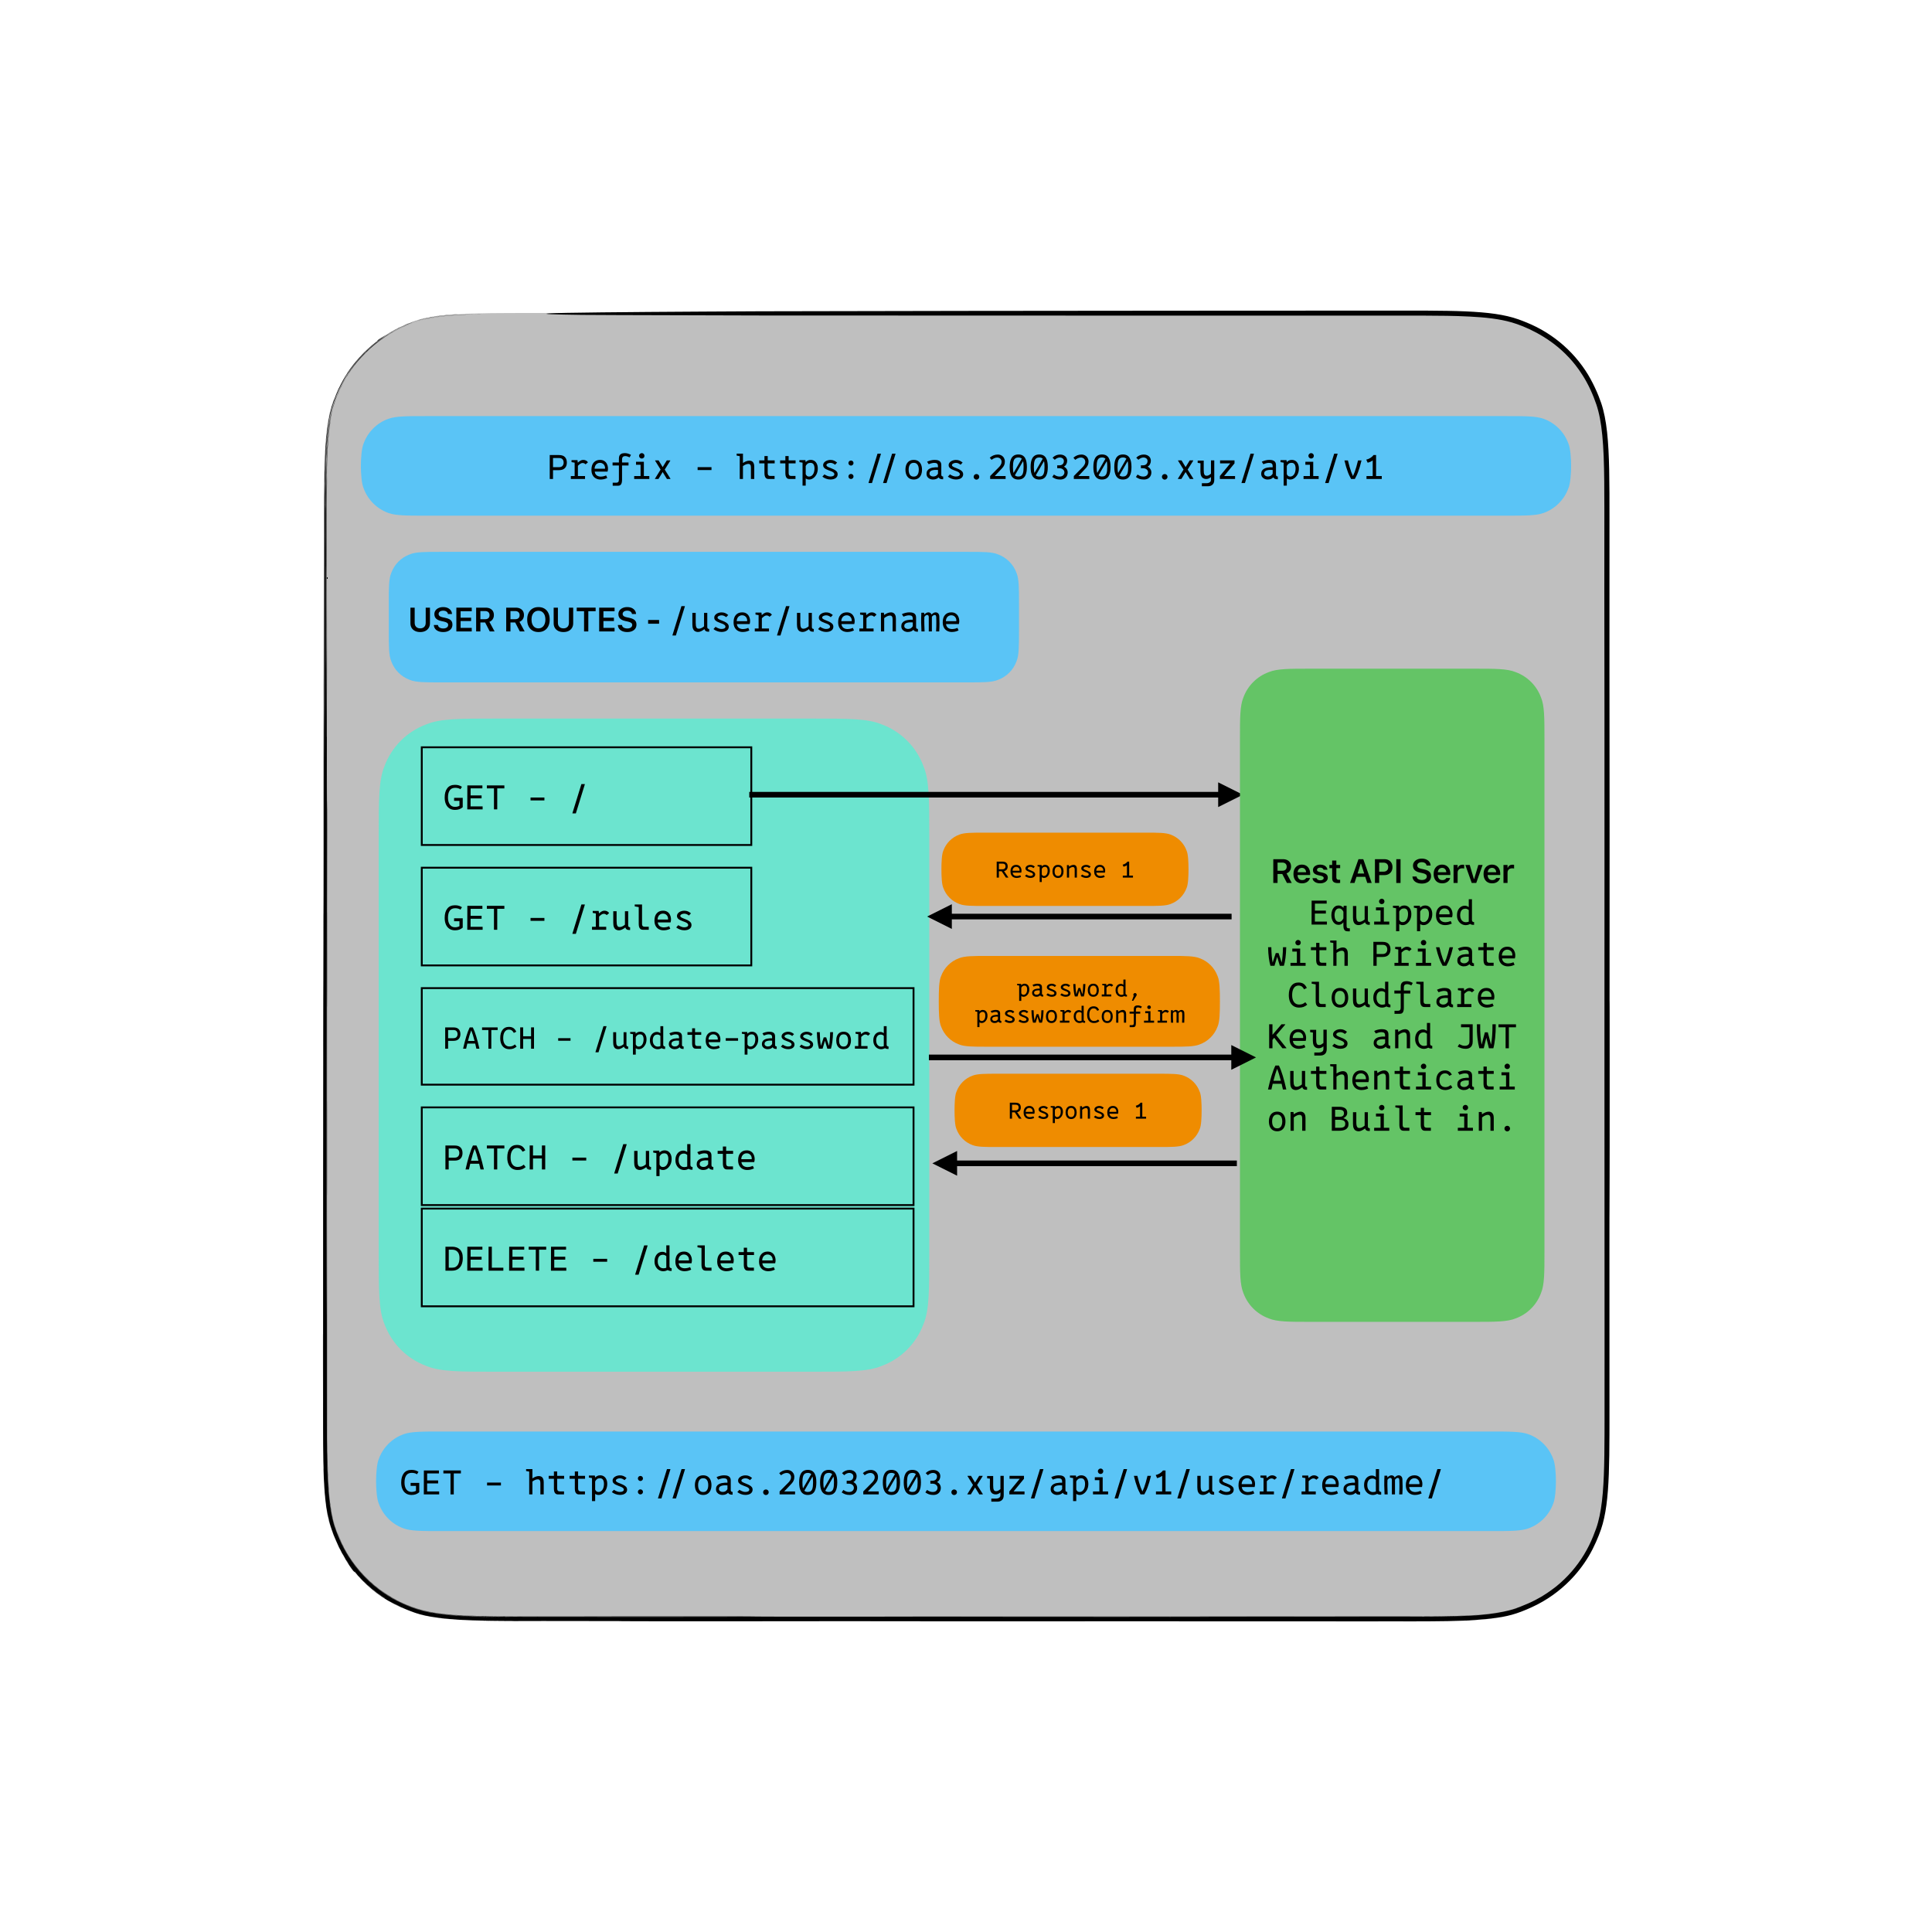 <svg xmlns="http://www.w3.org/2000/svg" xmlns:xlink="http://www.w3.org/1999/xlink" version="1.1" width="566.929" height="566.929" viewBox="0 0 566.929 566.929">
<defs>
<clipPath id="clip_0">
<path transform="matrix(1,0,0,-1,0,566.929)" d="M93.993 90.472H472.936V476.458H93.993Z"/>
</clipPath>
<clipPath id="clip_1">
<path transform="matrix(1,0,0,-1,0,566.929)" d="M110.579 163.858H273.235V356.622H110.579Z"/>
</clipPath>
<clipPath id="clip_2">
<path transform="matrix(1,0,0,-1,0,566.929)" d="M105.345 415.06H461.584V445.378H105.345Z"/>
</clipPath>
<clipPath id="clip_3">
<path transform="matrix(1,0,0,-1,0,566.929)" d="M105.895 415.61H461.034V444.828H105.895Z"/>
</clipPath>
<path id="font_4_21" d="M.062 .71H.334C.416 .71 .475 .69 .513 .649 .551 .608 .569 .554 .569 .486 .569 .418 .55 .363 .511 .323 .473 .282 .414 .262 .334 .262H.159V-0H.062V.71M.334 .622H.159V.35H.334C.382 .35 .417 .363 .44 .389 .462 .415 .474 .447 .474 .486 .474 .527 .462 .56 .44 .585 .417 .61 .382 .622 .334 .622Z"/>
<path id="font_4_38" d="M.067 .088H.18V.484L.088 .5V.559H.264L.274 .485C.298 .507 .324 .526 .351 .543 .378 .559 .407 .567 .437 .566 .466 .566 .493 .559 .517 .547 .542 .534 .561 .517 .573 .493L.503 .434C.493 .447 .479 .457 .463 .464 .447 .471 .431 .474 .413 .474 .391 .474 .369 .466 .347 .451 .325 .436 .302 .416 .277 .392V.388 .088H.488V0H.067V.088Z"/>
<path id="font_4_28" d="M.327-.016C.275-.016 .228-.004 .188 .018 .147 .04 .115 .073 .092 .116 .069 .159 .058 .211 .058 .273 .058 .367 .081 .44 .127 .49 .173 .541 .235 .566 .312 .566 .361 .566 .402 .556 .435 .535 .469 .515 .495 .487 .513 .453 .532 .419 .543 .381 .547 .34 .551 .299 .548 .259 .536 .219H.155C.16 .183 .171 .154 .188 .132 .206 .11 .227 .095 .253 .085 .279 .075 .307 .07 .337 .07 .353 .07 .374 .073 .402 .077 .43 .082 .461 .092 .494 .106L.527 .03C.483 .01 .445-.003 .413-.008 .382-.013 .353-.016 .327-.016M.151 .304H.461C.464 .335 .46 .364 .449 .39 .438 .416 .421 .438 .397 .454 .373 .47 .344 .479 .309 .479 .276 .479 .248 .47 .224 .454 .2 .438 .182 .416 .17 .39 .158 .364 .151 .335 .151 .304Z"/>
<path id="font_4_29" d="M.064 .489H.252V.604C.252 .644 .258 .674 .271 .697 .284 .719 .3 .735 .32 .745 .339 .755 .359 .761 .378 .763 .398 .765 .414 .767 .428 .767 .459 .767 .49 .762 .522 .753 .553 .743 .583 .73 .61 .714L.567 .64C.547 .652 .526 .661 .504 .668 .482 .675 .462 .679 .444 .679 .417 .679 .395 .674 .381 .665 .367 .656 .357 .643 .352 .626 .347 .608 .345 .587 .345 .561V.489H.537V.401H.345V-.023C.345-.053 .342-.082 .336-.109 .331-.136 .319-.158 .301-.175 .284-.192 .256-.2 .22-.2H.068V-.11H.169C.193-.11 .212-.106 .223-.097 .235-.089 .243-.077 .246-.064 .25-.05 .252-.037 .252-.023V.401H.064V.489Z"/>
<path id="font_4_31" d="M.31 .606C.288 .606 .27 .614 .254 .629 .237 .645 .229 .664 .229 .687 .229 .709 .237 .727 .254 .743 .27 .759 .288 .767 .31 .767 .332 .767 .351 .759 .367 .743 .382 .727 .39 .709 .39 .687 .39 .664 .382 .645 .367 .629 .351 .614 .332 .606 .31 .606M.085 .088H.274V.422H.139V.51H.372V.088H.533V0H.085V.088Z"/>
<path id="font_4_44" d="M.081 0V.01L.248 .279 .086 .541V.551H.189L.309 .352 .431 .551H.534V.541L.37 .279 .539 .01V0H.436L.309 .206 .184 0H.081Z"/>
<path id="font_4_1" d="M0 0Z"/>
<path id="font_4_3" d="M.516 .351V.265H.105V.351H.516Z"/>
<path id="font_4_30" d="M.022 .751H.209V.475C.237 .494 .268 .51 .301 .524 .334 .537 .366 .544 .399 .544 .426 .544 .451 .538 .473 .527 .494 .516 .511 .497 .524 .471 .537 .445 .544 .41 .544 .365V0H.445V.339C.445 .378 .439 .406 .426 .422 .413 .439 .393 .447 .366 .447 .344 .447 .32 .442 .295 .432 .269 .422 .241 .406 .209 .382V0H.114V.677L.022 .693V.751Z"/>
<path id="font_4_40" d="M.071 .551H.226V.68H.323V.551H.529V.463H.323V.177C.323 .164 .325 .15 .328 .136 .332 .123 .339 .112 .351 .103 .362 .094 .38 .09 .404 .09H.526V0H.353C.317 0 .29 .009 .272 .026 .254 .043 .241 .065 .235 .092 .229 .119 .226 .147 .226 .177V.463H.071V.551Z"/>
<path id="font_4_36" d="M.022 .559H.199L.209 .502C.228 .522 .249 .537 .274 .549 .299 .561 .327 .566 .358 .566 .401 .566 .439 .555 .472 .532 .505 .509 .529 .476 .546 .433 .563 .391 .57 .34 .566 .28 .562 .224 .548 .173 .523 .128 .498 .084 .467 .049 .43 .023 .393-.003 .353-.016 .311-.016 .29-.016 .27-.013 .253-.007 .236-.001 .222 .006 .209 .016V-.197H.115V.484L.022 .5V.559M.348 .479C.315 .479 .287 .471 .263 .453 .24 .435 .222 .413 .209 .385V.143C.218 .123 .23 .106 .245 .092 .261 .079 .281 .072 .306 .072 .352 .072 .389 .091 .418 .129 .447 .166 .463 .217 .468 .28 .473 .339 .466 .387 .447 .424 .429 .461 .396 .479 .348 .479Z"/>
<path id="font_4_39" d="M.083 .07 .144 .137C.171 .119 .2 .104 .23 .092 .26 .079 .29 .073 .319 .073 .359 .073 .388 .08 .408 .092 .428 .105 .438 .121 .438 .141 .438 .161 .43 .177 .414 .19 .398 .204 .378 .215 .352 .226 .327 .236 .3 .246 .272 .256 .244 .266 .217 .278 .191 .291 .166 .304 .145 .32 .129 .339 .113 .358 .105 .381 .105 .409 .105 .435 .112 .457 .125 .476 .139 .496 .156 .512 .177 .525 .199 .539 .222 .549 .247 .555 .272 .562 .296 .565 .32 .565 .362 .565 .398 .559 .429 .545 .46 .531 .49 .512 .52 .487L.46 .423C.438 .44 .416 .453 .394 .463 .372 .473 .348 .478 .32 .478 .291 .478 .265 .471 .241 .459 .217 .447 .205 .431 .203 .412 .203 .397 .21 .384 .226 .373 .242 .362 .262 .351 .287 .341 .313 .331 .34 .32 .368 .308 .397 .297 .424 .284 .449 .269 .475 .255 .495 .237 .512 .216 .528 .196 .536 .171 .536 .142 .536 .095 .517 .057 .48 .028 .442-0 .389-.015 .319-.015 .275-.015 .231-.006 .189 .01 .147 .026 .112 .046 .083 .07Z"/>
<path id="font_4_10" d="M.311 .397C.29 .397 .272 .405 .257 .42 .243 .434 .235 .452 .235 .473 .235 .493 .243 .511 .257 .526 .272 .54 .29 .548 .311 .548 .331 .548 .349 .54 .364 .526 .378 .511 .386 .493 .386 .473 .386 .452 .378 .434 .364 .42 .349 .405 .331 .397 .311 .397M.311 0C.29 0 .272 .007 .257 .022 .243 .037 .235 .054 .235 .075 .235 .096 .243 .114 .257 .128 .272 .143 .29 .15 .311 .15 .331 .15 .349 .143 .364 .128 .378 .114 .386 .096 .386 .075 .386 .054 .378 .037 .364 .022 .349 .007 .331 0 .311 0Z"/>
<path id="font_5_3" d="M0 0Z"/>
<path id="font_5_2" d="M-.143 .75H-.042V.74L-.307-.12H-.408V-.11L-.143 .75M.289 .75H.39V.74L.125-.12H.024V-.11L.289 .75Z"/>
<path id="font_4_35" d="M.311-.016C.258-.016 .213-.003 .176 .021 .14 .045 .112 .079 .093 .123 .075 .167 .065 .217 .065 .275 .065 .334 .075 .385 .093 .428 .112 .472 .14 .506 .176 .53 .213 .554 .258 .566 .311 .566 .364 .566 .409 .554 .445 .53 .481 .506 .509 .472 .528 .428 .546 .385 .556 .334 .556 .275 .556 .217 .546 .167 .528 .123 .509 .079 .481 .045 .445 .021 .409-.003 .364-.016 .311-.016M.311 .071C.347 .071 .376 .08 .398 .098 .42 .116 .436 .14 .446 .171 .456 .202 .461 .237 .461 .275 .461 .315 .456 .35 .446 .38 .436 .41 .42 .434 .398 .452 .376 .47 .347 .479 .311 .479 .275 .479 .245 .47 .223 .452 .201 .434 .185 .41 .175 .38 .165 .35 .16 .315 .16 .275 .16 .237 .165 .202 .175 .171 .185 .14 .201 .116 .223 .098 .245 .08 .275 .071 .311 .071Z"/>
<path id="font_4_25" d="M.508 .131C.508 .113 .512 .099 .519 .09 .527 .08 .542 .075 .563 .073V-.008C.525-.009 .495-.005 .475 .005 .454 .014 .439 .029 .429 .049 .412 .031 .39 .016 .363 .003 .336-.009 .3-.016 .255-.016 .227-.016 .199-.009 .17 .003 .142 .015 .118 .034 .099 .059 .08 .085 .07 .117 .07 .156 .07 .193 .078 .223 .094 .247 .109 .271 .13 .29 .156 .304 .181 .318 .209 .329 .24 .335 .27 .341 .3 .345 .33 .347 .359 .349 .386 .349 .41 .347V.361C.41 .387 .408 .408 .403 .425 .398 .443 .387 .456 .371 .465 .354 .473 .329 .478 .293 .478 .273 .478 .248 .474 .22 .467 .192 .46 .164 .45 .134 .438L.087 .512C.122 .53 .159 .543 .198 .552 .237 .562 .275 .566 .31 .566 .328 .566 .348 .565 .371 .562 .394 .559 .415 .553 .436 .543 .457 .533 .475 .518 .488 .497 .501 .477 .508 .449 .508 .413V.131M.158 .161C.158 .134 .169 .113 .191 .097 .212 .082 .237 .074 .264 .074 .306 .074 .337 .083 .36 .1 .382 .117 .399 .136 .41 .156V.268C.383 .27 .355 .271 .326 .27 .297 .269 .27 .265 .244 .258 .219 .252 .198 .241 .182 .225 .166 .21 .158 .189 .158 .161Z"/>
<path id="font_4_4" d="M.31-.019C.287-.019 .267-.01 .251 .006 .235 .022 .227 .042 .227 .064 .227 .088 .235 .107 .251 .123 .267 .139 .287 .147 .31 .147 .333 .147 .353 .139 .369 .123 .385 .107 .393 .088 .393 .064 .393 .042 .385 .022 .369 .006 .353-.01 .333-.019 .31-.019Z"/>
<path id="font_4_8" d="M.084 .631C.115 .659 .151 .682 .191 .699 .231 .716 .275 .725 .322 .725 .364 .725 .4 .715 .432 .697 .463 .679 .488 .654 .506 .623 .523 .592 .532 .557 .532 .518 .532 .476 .526 .441 .512 .411 .499 .382 .482 .356 .462 .333 .442 .31 .421 .288 .4 .266L.232 .088H.554V0H.096V.088L.272 .266C.296 .291 .321 .315 .346 .34 .371 .364 .392 .39 .409 .418 .426 .446 .435 .476 .435 .509 .435 .544 .423 .574 .4 .599 .377 .623 .345 .636 .305 .636 .277 .636 .248 .63 .219 .617 .19 .605 .163 .588 .138 .567L.084 .631Z"/>
<path id="font_4_6" d="M.312-.016C.262-.016 .221-.006 .188 .012 .155 .031 .129 .057 .109 .09 .09 .124 .076 .163 .067 .208 .059 .254 .055 .303 .055 .355 .055 .409 .059 .458 .067 .503 .076 .548 .09 .587 .109 .621 .129 .654 .155 .68 .188 .699 .221 .717 .262 .727 .312 .727 .361 .727 .402 .717 .435 .699 .468 .68 .493 .654 .512 .621 .531 .587 .545 .548 .553 .503 .561 .458 .565 .409 .565 .355 .565 .303 .561 .254 .553 .208 .545 .163 .531 .124 .512 .09 .493 .057 .468 .031 .435 .012 .402-.006 .361-.016 .312-.016M.152 .356C.152 .322 .154 .291 .156 .261 .158 .231 .163 .204 .17 .18L.414 .601C.402 .613 .388 .622 .372 .628 .355 .635 .335 .638 .312 .638 .277 .638 .249 .631 .227 .617 .206 .603 .19 .583 .179 .557 .169 .531 .162 .502 .158 .468 .154 .434 .152 .397 .152 .356M.312 .073C.347 .073 .375 .08 .396 .095 .416 .109 .432 .129 .442 .155 .452 .18 .458 .211 .462 .245 .465 .279 .467 .316 .467 .356 .467 .389 .466 .42 .464 .45 .462 .479 .458 .505 .452 .529L.209 .109C.221 .098 .235 .089 .252 .083 .269 .076 .289 .073 .312 .073Z"/>
<path id="font_4_9" d="M.534 .195C.534 .154 .525 .118 .507 .086 .489 .054 .464 .029 .431 .011 .398-.007 .358-.016 .313-.016 .261-.016 .217-.009 .182 .003 .147 .016 .111 .035 .076 .059L.126 .133C.149 .117 .174 .102 .201 .09 .229 .078 .26 .072 .294 .072 .342 .072 .377 .085 .401 .109 .425 .134 .437 .163 .437 .195 .437 .231 .422 .26 .394 .284 .366 .308 .328 .319 .278 .319H.224V.405H.28C.328 .405 .363 .417 .386 .44 .409 .464 .421 .494 .421 .531 .421 .566 .409 .592 .385 .61 .361 .628 .332 .637 .299 .637 .274 .637 .249 .631 .223 .619 .196 .607 .172 .59 .151 .569L.086 .631C.147 .693 .222 .725 .311 .725 .351 .725 .386 .717 .418 .702 .449 .686 .474 .665 .492 .637 .51 .609 .519 .575 .519 .537 .519 .502 .51 .469 .494 .439 .478 .408 .454 .384 .423 .365 .454 .351 .481 .329 .502 .299 .523 .268 .534 .234 .534 .195Z"/>
<path id="font_4_45" d="M.441-.023V.058C.421 .041 .4 .027 .376 .016 .353 .005 .325-.001 .293 0 .263 .001 .236 .008 .21 .023 .185 .038 .165 .061 .15 .094 .136 .126 .128 .169 .128 .222L.13 .466 .047 .478V.546H.226V.273C.226 .239 .228 .209 .231 .182 .235 .156 .243 .135 .255 .119 .267 .104 .286 .096 .311 .096 .335 .096 .356 .102 .376 .112 .396 .123 .417 .138 .441 .157V.551H.539V-.023C.539-.087 .522-.136 .487-.167 .452-.199 .408-.215 .352-.215H.171V-.125H.301C.326-.125 .349-.122 .37-.115 .391-.109 .408-.098 .421-.083 .435-.068 .441-.048 .441-.023Z"/>
<path id="font_4_46" d="M.085 .088 .393 .463H.091V.551H.519V.463L.211 .088H.535V0H.085V.088Z"/>
<path id="font_4_5" d="M.373 .75H.474V.74L.208-.12H.107V-.11L.373 .75Z"/>
<path id="font_4_42" d="M.057 .55H.16C.178 .476 .195 .411 .211 .356 .227 .3 .243 .25 .259 .207 .275 .164 .292 .124 .31 .087 .328 .124 .345 .164 .361 .207 .377 .25 .393 .3 .409 .356 .425 .411 .442 .476 .46 .55H.563C.546 .48 .529 .417 .514 .363 .498 .309 .482 .261 .466 .219 .451 .176 .435 .138 .418 .103 .402 .068 .384 .033 .365 0H.255C.236 .033 .219 .068 .202 .103 .185 .138 .169 .176 .154 .219 .138 .261 .122 .309 .106 .363 .091 .417 .074 .48 .057 .55Z"/>
<path id="font_4_7" d="M.544 .088V0H.091V.088H.275V.551C.232 .519 .182 .497 .125 .483L.084 .574C.124 .583 .164 .599 .204 .623 .243 .647 .275 .676 .298 .71H.375V.088H.544Z"/>
<clipPath id="clip_6">
<path transform="matrix(1,0,0,-1,0,566.929)" d="M113.535 366.14H299.564V405.542H113.535Z"/>
</clipPath>
<clipPath id="clip_7">
<path transform="matrix(1,0,0,-1,0,566.929)" d="M114.085 366.69H299.014V404.992H114.085Z"/>
</clipPath>
<path id="font_8_10" d="M.375-.018C.434-.018 .486-.007 .529 .015 .572 .037 .605 .067 .629 .107 .652 .146 .664 .191 .664 .242V.705H.538V.253C.538 .221 .532 .192 .519 .168 .506 .144 .488 .125 .464 .112 .44 .098 .41 .091 .375 .091 .34 .091 .31 .098 .286 .112 .262 .125 .243 .144 .23 .168 .217 .192 .211 .221 .211 .253V.705H.085V.242C.085 .191 .097 .145 .12 .106 .144 .067 .177 .037 .22 .015 .264-.007 .315-.018 .375-.018Z"/>
<path id="font_8_8" d="M.331-.018C.387-.018 .436-.009 .477 .01 .518 .028 .55 .053 .572 .087 .594 .12 .605 .159 .605 .205V.205C.605 .241 .598 .272 .584 .297 .569 .323 .547 .344 .516 .362 .485 .379 .444 .393 .395 .403L.319 .419C.29 .425 .266 .433 .248 .442 .23 .451 .216 .462 .208 .475 .2 .488 .195 .502 .195 .518V.519C.195 .539 .201 .557 .213 .571 .224 .586 .24 .597 .26 .604 .28 .612 .303 .616 .329 .616 .356 .616 .38 .612 .4 .604 .42 .596 .436 .585 .448 .571 .461 .557 .468 .541 .471 .522L.472 .517H.592L.592 .523C.589 .561 .577 .595 .555 .625 .533 .655 .503 .679 .465 .696 .427 .713 .382 .722 .33 .722 .279 .722 .234 .713 .195 .695 .156 .678 .125 .653 .103 .622 .08 .59 .069 .553 .069 .511V.511C.069 .476 .077 .445 .091 .418 .106 .392 .128 .369 .158 .351 .189 .332 .228 .318 .276 .308L.352 .292C.397 .282 .43 .269 .45 .253 .47 .237 .479 .216 .479 .191V.191C.479 .17 .473 .152 .461 .137 .449 .122 .431 .109 .41 .101 .388 .092 .363 .088 .334 .088 .305 .088 .278 .092 .255 .1 .232 .108 .214 .12 .2 .134 .187 .149 .179 .166 .176 .186L.176 .191H.053L.054 .184C.057 .144 .07 .108 .093 .078 .116 .048 .148 .024 .188 .008 .228-.009 .276-.018 .331-.018Z"/>
<path id="font_8_3" d="M.086 0H.542V.106H.212V.308H.523V.408H.212V.599H.542V.705H.086V0Z"/>
<path id="font_8_7" d="M.086 0H.212V.266H.345C.346 .266 .347 .266 .349 .266 .35 .266 .351 .266 .352 .266L.49 0H.633L.479 .285C.521 .3 .554 .326 .577 .362 .601 .398 .612 .439 .612 .485V.486C.612 .531 .603 .57 .583 .603 .564 .635 .536 .66 .5 .678 .464 .696 .421 .705 .37 .705H.086V0M.212 .363V.604H.355C.395 .604 .426 .593 .449 .571 .472 .55 .483 .521 .483 .484V.483C.483 .445 .472 .416 .45 .395 .428 .374 .397 .363 .358 .363H.212Z"/>
<path id="font_8_1" d="M0 0Z"/>
<path id="font_8_5" d="M.389-.018C.458-.018 .517-.003 .567 .028 .617 .058 .655 .1 .682 .156 .709 .211 .723 .276 .723 .352V.353C.723 .428 .709 .494 .682 .549 .655 .604 .617 .647 .567 .677 .517 .707 .458 .722 .389 .722 .321 .722 .262 .707 .212 .677 .162 .647 .124 .604 .096 .549 .069 .494 .056 .429 .056 .353V.352C.056 .276 .069 .211 .096 .155 .123 .1 .162 .057 .212 .027 .261-.003 .321-.018 .389-.018M.389 .091C.347 .091 .31 .102 .28 .123 .249 .145 .225 .175 .209 .214 .192 .254 .184 .299 .184 .352V.353C.184 .406 .192 .452 .209 .491 .226 .53 .25 .56 .281 .581 .311 .602 .347 .613 .389 .613 .431 .613 .468 .602 .498 .581 .529 .56 .553 .53 .57 .491 .586 .452 .595 .406 .595 .353V.352C.595 .299 .586 .254 .57 .215 .553 .175 .529 .145 .498 .124 .468 .102 .431 .091 .389 .091Z"/>
<path id="font_8_9" d="M.261 0H.387V.6H.604V.706H.044V.6H.261V0Z"/>
<path id="font_8_16" d="M.076 .229H.401V.34H.076V.229Z"/>
<path id="font_4_41" d="M.077 .55H.176V.257C.176 .223 .178 .193 .182 .167 .187 .14 .195 .119 .208 .104 .22 .089 .24 .081 .266 .081 .289 .081 .313 .086 .338 .097 .363 .107 .392 .125 .423 .151V.55H.519V.131C.519 .113 .523 .099 .531 .09 .54 .08 .555 .074 .576 .073V-.008C.531-.01 .499-.004 .478 .009 .457 .022 .443 .042 .434 .068 .405 .045 .373 .025 .339 .008 .306-.009 .272-.017 .237-.016 .207-.015 .18-.008 .156 .006 .131 .02 .112 .043 .098 .076 .084 .108 .077 .151 .077 .206V.55Z"/>
<path id="font_4_34" d="M.087 .555H.173L.182 .488C.211 .51 .244 .529 .281 .544 .317 .559 .352 .566 .386 .566 .412 .566 .435 .56 .457 .548 .479 .536 .497 .516 .51 .488 .524 .46 .53 .423 .53 .377V0H.432V.362C.432 .4 .425 .428 .412 .445 .399 .462 .379 .471 .353 .471 .329 .471 .304 .465 .276 .453 .248 .441 .217 .422 .183 .395V0H.087V.555Z"/>
<path id="font_4_33" d="M.044 .555H.126L.133 .502C.151 .522 .17 .537 .191 .549 .211 .561 .232 .566 .253 .566 .277 .566 .297 .56 .312 .548 .328 .536 .34 .521 .347 .501 .364 .52 .383 .536 .403 .548 .423 .56 .444 .566 .464 .566 .497 .566 .523 .556 .543 .535 .563 .515 .574 .486 .576 .45 .58 .378 .582 .303 .582 .228 .582 .152 .579 .076 .574 0H.481C.484 .048 .486 .097 .487 .147 .488 .196 .488 .245 .488 .292 .488 .339 .487 .381 .485 .418 .485 .44 .481 .457 .474 .47 .468 .483 .455 .489 .435 .489 .421 .489 .408 .484 .394 .473 .38 .463 .368 .45 .356 .436V0H.264V.422C.264 .467 .247 .489 .215 .489 .188 .489 .161 .47 .134 .432 .13 .365 .13 .294 .132 .221 .134 .147 .136 .073 .14 0H.047C.042 .082 .039 .171 .038 .266 .037 .361 .039 .457 .044 .555Z"/>
<clipPath id="clip_9">
<path transform="matrix(1,0,0,-1,0,566.929)" d="M122.941 318.15H221.286V348.469H122.941Z"/>
</clipPath>
<clipPath id="clip_10">
<path transform="matrix(1,0,0,-1,0,566.929)" d="M124.316 319.525H219.911V347.094H124.316Z"/>
</clipPath>
<path id="font_4_16" d="M.319 .341H.575V.064C.541 .036 .506 .015 .47 .003 .435-.009 .393-.016 .346-.016 .282-.016 .227-.001 .182 .028 .136 .058 .101 .1 .077 .155 .052 .21 .04 .276 .04 .353 .04 .47 .066 .562 .118 .628 .169 .694 .245 .727 .346 .727 .39 .727 .429 .722 .464 .711 .499 .7 .528 .685 .552 .668L.507 .597C.483 .614 .457 .626 .427 .631 .398 .637 .371 .64 .348 .639 .275 .638 .221 .612 .188 .561 .154 .51 .138 .441 .138 .353 .138 .266 .156 .198 .193 .148 .23 .099 .281 .074 .346 .074 .396 .074 .439 .085 .478 .106V.253H.319V.341Z"/>
<path id="font_4_15" d="M.545 .088V0H.09L.092 .71H.538V.622H.189V.414H.514V.326H.188V.088H.545Z"/>
<path id="font_4_23" d="M.261-0V.622H.05V.71H.569V.622H.358V-0H.261Z"/>
<clipPath id="clip_11">
<path transform="matrix(1,0,0,-1,0,566.929)" d="M122.941 282.815H221.286V313.133H122.941Z"/>
</clipPath>
<clipPath id="clip_12">
<path transform="matrix(1,0,0,-1,0,566.929)" d="M124.316 284.19H219.911V311.758H124.316Z"/>
</clipPath>
<path id="font_4_32" d="M.093 .75H.31V.177C.31 .164 .311 .15 .315 .136 .318 .123 .325 .112 .337 .103 .349 .094 .367 .09 .391 .09H.509V0H.342C.305 0 .278 .009 .259 .026 .24 .043 .228 .065 .221 .092 .215 .119 .212 .147 .212 .177V.672L.093 .693V.75Z"/>
<clipPath id="clip_13">
<path transform="matrix(1,0,0,-1,0,566.929)" d="M122.941 247.819H268.893V277.798H122.941Z"/>
</clipPath>
<clipPath id="clip_14">
<path transform="matrix(1,0,0,-1,0,566.929)" d="M124.316 249.194H267.518V276.423H124.316Z"/>
</clipPath>
<path id="font_4_11" d="M.038 0C.072 .152 .107 .287 .143 .406 .179 .524 .217 .626 .258 .71H.362C.403 .626 .442 .524 .477 .406 .513 .287 .548 .152 .582 0H.481C.474 .029 .468 .058 .461 .086 .454 .115 .448 .143 .442 .17H.178C.172 .143 .166 .115 .159 .086 .152 .058 .146 .029 .139 0H.038M.2 .258H.42C.403 .326 .385 .39 .367 .449 .349 .508 .33 .563 .31 .613 .29 .563 .271 .508 .253 .449 .235 .39 .217 .326 .2 .258Z"/>
<path id="font_4_13" d="M.341-.016C.277-.016 .222-.001 .177 .028 .131 .058 .096 .1 .072 .155 .047 .21 .035 .276 .035 .352 .035 .47 .06 .562 .111 .628 .161 .694 .231 .727 .321 .727 .383 .727 .434 .714 .473 .688 .512 .662 .544 .621 .569 .566L.488 .526C.469 .562 .447 .59 .421 .609 .395 .627 .362 .637 .323 .637 .263 .637 .217 .612 .184 .562 .15 .512 .134 .442 .134 .352 .134 .265 .152 .197 .189 .148 .225 .099 .276 .074 .341 .074 .377 .074 .409 .08 .438 .09 .466 .101 .495 .119 .524 .143L.581 .07C.545 .04 .508 .018 .471 .004 .434-.009 .391-.016 .341-.016Z"/>
<path id="font_4_17" d="M.08 .711H.178V.414H.442V.711H.54V0H.442V.326H.178V0H.08V.711Z"/>
<path id="font_4_27" d="M.504 .132C.504 .095 .525 .075 .567 .073V-.008C.541-.009 .518-.007 .499-.003 .48 .001 .465 .008 .452 .018 .433 .008 .413 0 .39-.007 .367-.013 .343-.017 .318-.017 .272-.017 .229-.004 .19 .02 .15 .044 .119 .078 .095 .122 .071 .166 .06 .216 .06 .273 .06 .335 .07 .387 .092 .429 .113 .471 .141 .504 .177 .526 .212 .548 .25 .559 .292 .559 .315 .559 .337 .555 .356 .547 .376 .539 .394 .529 .409 .516V.751H.504V.132M.155 .274C.155 .233 .162 .197 .176 .167 .19 .136 .21 .112 .235 .095 .259 .079 .287 .07 .318 .07 .353 .07 .384 .076 .409 .086V.429C.398 .441 .383 .452 .366 .459 .349 .467 .331 .471 .312 .471 .258 .471 .218 .453 .193 .418 .167 .383 .155 .335 .155 .274Z"/>
<path id="font_4_43" d="M.041 .551H.137C.139 .457 .143 .373 .149 .296 .156 .22 .165 .153 .176 .095L.269 .378H.351L.444 .095C.455 .153 .464 .22 .47 .296 .477 .373 .481 .457 .483 .551H.579C.576 .429 .568 .322 .556 .23 .544 .138 .528 .061 .509 0H.389L.31 .266 .231 0H.111C.092 .061 .076 .138 .064 .23 .052 .322 .044 .429 .041 .551Z"/>
<clipPath id="clip_15">
<path transform="matrix(1,0,0,-1,0,566.929)" d="M122.941 212.483H268.893V242.802H122.941Z"/>
</clipPath>
<clipPath id="clip_16">
<path transform="matrix(1,0,0,-1,0,566.929)" d="M124.316 213.858H267.518V241.427H124.316Z"/>
</clipPath>
<clipPath id="clip_17">
<path transform="matrix(1,0,0,-1,0,566.929)" d="M219.318 329.55H365.271V337.91H219.318Z"/>
</clipPath>
<clipPath id="clip_18">
<path transform="matrix(1,0,0,-1,0,566.929)" d="M361.95 293.794H271.496V302.154H361.95Z"/>
</clipPath>
<clipPath id="clip_19">
<path transform="matrix(1,0,0,-1,0,566.929)" d="M93.993 90.472H472.936V476.458H93.993Z"/>
</clipPath>
<clipPath id="clip_20">
<path transform="matrix(1,0,0,-1,0,566.929)" d="M363.304 178.495H453.758V371.259H363.304Z"/>
</clipPath>
<clipPath id="clip_21">
<path transform="matrix(1,0,0,-1,0,566.929)" d="M363.854 179.045H453.208V370.709H363.854Z"/>
</clipPath>
<path id="font_8_11" d="M.301-.011C.337-.011 .369-.006 .396 .003 .424 .013 .447 .025 .466 .04 .485 .055 .5 .072 .511 .089 .523 .107 .53 .125 .535 .142L.536 .147H.42L.419 .144C.415 .135 .409 .126 .399 .117 .389 .108 .376 .101 .36 .094 .345 .088 .326 .085 .304 .085 .276 .085 .252 .091 .232 .103 .211 .116 .196 .134 .185 .157 .174 .181 .168 .208 .168 .241V.29C.168 .324 .174 .353 .185 .376 .196 .4 .211 .418 .231 .43 .25 .442 .272 .448 .297 .448 .322 .448 .344 .442 .363 .431 .382 .419 .397 .401 .408 .378 .418 .355 .424 .325 .424 .29V.242L.481 .318H.108V.236H.541V.276C.541 .33 .531 .377 .511 .417 .491 .457 .463 .488 .427 .51 .39 .533 .346 .544 .296 .544 .245 .544 .201 .532 .164 .509 .127 .486 .098 .454 .077 .412 .057 .371 .047 .322 .047 .266V.265C.047 .209 .057 .16 .078 .119 .098 .077 .127 .045 .165 .023 .203 0 .249-.011 .301-.011Z"/>
<path id="font_8_13" d="M.274-.011C.318-.011 .357-.004 .391 .01 .425 .024 .452 .044 .472 .07 .491 .095 .501 .125 .501 .159V.159C.501 .185 .495 .208 .484 .227 .473 .245 .456 .261 .434 .274 .411 .287 .382 .297 .347 .305L.261 .324C.242 .329 .226 .334 .214 .34 .203 .346 .194 .352 .189 .36 .183 .368 .181 .377 .181 .388V.388C.181 .401 .185 .413 .193 .423 .201 .433 .212 .441 .226 .446 .24 .451 .256 .454 .274 .454 .302 .454 .325 .448 .343 .436 .36 .424 .371 .409 .375 .392H.49V.393C.487 .422 .477 .448 .459 .47 .442 .493 .417 .511 .386 .524 .355 .537 .318 .544 .274 .544 .232 .544 .195 .537 .163 .523 .131 .51 .106 .491 .088 .466 .07 .442 .061 .413 .061 .381V.381C.061 .355 .066 .332 .077 .312 .088 .293 .104 .276 .127 .263 .149 .25 .177 .239 .21 .232L.297 .213C.326 .206 .347 .197 .36 .186 .373 .176 .379 .163 .379 .147V.147C.379 .133 .375 .121 .366 .111 .357 .101 .345 .093 .33 .088 .315 .082 .297 .079 .276 .079 .246 .079 .222 .085 .204 .097 .186 .109 .174 .124 .167 .143H.167 .046L.047 .142C.05 .112 .061 .085 .08 .063 .099 .04 .125 .022 .158 .009 .19-.004 .229-.011 .274-.011Z"/>
<path id="font_8_14" d="M.282-.003C.294-.003 .306-.002 .317-.001 .327-0 .337 .001 .346 .002V.096C.339 .096 .332 .095 .326 .094 .321 .094 .313 .094 .305 .094 .28 .094 .262 .1 .25 .112 .239 .124 .233 .143 .233 .17V.439H.346V.533H.233V.665H.109V.533H.027V.439H.109V.142C.109 .09 .123 .053 .15 .031 .177 .008 .221-.003 .282-.003Z"/>
<path id="font_8_2" d="M.033 0H.165L.35 .574H.388V.705H.283L.033 0M.159 .183H.548L.515 .28H.192L.159 .183M.543 0H.675L.425 .705H.358V.574L.543 0Z"/>
<path id="font_8_6" d="M.149 .233H.367C.414 .233 .456 .243 .492 .263 .528 .283 .556 .31 .576 .345 .596 .381 .606 .422 .606 .469V.47C.606 .517 .596 .558 .576 .594 .556 .629 .528 .656 .492 .676 .456 .695 .414 .705 .367 .705H.149V.603H.336C.381 .603 .416 .591 .441 .568 .466 .545 .479 .512 .479 .469V.468C.479 .426 .466 .393 .441 .37 .416 .347 .381 .335 .336 .335H.149V.233M.086 0H.212V.705H.086V0Z"/>
<path id="font_8_4" d="M.086 0H.212V.705H.086V0Z"/>
<path id="font_8_12" d="M.073 0H.194V.31C.194 .336 .2 .358 .211 .376 .222 .395 .238 .409 .258 .419 .278 .43 .301 .435 .328 .435 .339 .435 .349 .434 .359 .433 .369 .432 .378 .43 .388 .428V.537C.382 .538 .375 .54 .366 .541 .357 .542 .348 .542 .339 .542 .305 .542 .275 .534 .252 .518 .228 .503 .212 .48 .203 .451H.194V.533H.073V0Z"/>
<path id="font_8_15" d="M.216 0H.35L.538 .533H.411L.288 .118H.28L.157 .533H.027L.216 0Z"/>
<path id="font_4_37" d="M.413-.023V.068C.396 .045 .376 .027 .352 .013 .329-.001 .302-.008 .272-.008 .236-.008 .204 0 .178 .016 .151 .031 .129 .053 .111 .08 .093 .108 .079 .138 .07 .173 .061 .207 .057 .243 .057 .279 .057 .329 .065 .376 .081 .42 .097 .464 .121 .499 .153 .526 .185 .553 .224 .566 .272 .566 .303 .566 .33 .56 .353 .547 .377 .535 .397 .518 .414 .497L.423 .558H.508V-.023C.508-.049 .51-.069 .514-.081 .519-.094 .528-.102 .541-.106 .555-.11 .576-.112 .604-.112V-.2H.543C.506-.2 .479-.193 .46-.177 .441-.162 .429-.141 .422-.114 .416-.087 .413-.057 .413-.023M.283 .479C.258 .479 .237 .473 .22 .461 .203 .449 .189 .433 .179 .414 .169 .394 .162 .373 .157 .349 .153 .326 .15 .303 .15 .279 .15 .257 .153 .234 .157 .21 .162 .187 .169 .165 .179 .146 .189 .126 .203 .11 .22 .098 .237 .086 .258 .08 .283 .08 .313 .08 .34 .09 .362 .111 .384 .132 .401 .156 .413 .184V.379C.401 .407 .384 .431 .362 .45 .34 .47 .313 .479 .283 .479Z"/>
<path id="font_4_19" d="M.466 0 .222 .312 .171 .248V0H.073V.711H.171V.4L.438 .711H.549V.701L.282 .389 .583 .01V0H.466Z"/>
<path id="font_4_18" d="M.18 .711H.526V.203C.526 .157 .52 .12 .507 .091 .494 .063 .477 .041 .456 .025 .436 .01 .413-.001 .389-.007 .365-.013 .342-.016 .319-.016 .275-.016 .234-.01 .197 .001 .16 .013 .121 .029 .08 .049L.127 .124C.146 .115 .169 .104 .197 .092 .224 .079 .256 .073 .292 .073 .332 .073 .366 .083 .391 .102 .417 .121 .43 .156 .43 .208V.623H.18V.711Z"/>
<path id="font_4_24" d="M.03 .711H.128C.125 .585 .128 .472 .136 .371 .144 .271 .155 .182 .17 .106L.267 .474H.353L.45 .107C.464 .183 .475 .272 .482 .372 .49 .472 .493 .585 .492 .711H.59C.59 .554 .583 .416 .57 .297 .557 .179 .54 .079 .518 0H.387L.31 .311 .233 0H.102C.08 .079 .062 .179 .048 .297 .034 .416 .028 .554 .03 .711Z"/>
<path id="font_4_26" d="M.337-.016C.253-.016 .186 .008 .138 .059 .09 .109 .066 .181 .066 .273 .066 .365 .09 .437 .136 .489 .182 .541 .247 .566 .329 .566 .373 .566 .413 .555 .448 .533 .483 .511 .509 .48 .527 .44L.451 .405C.439 .429 .423 .447 .401 .46 .38 .472 .356 .479 .329 .479 .277 .479 .236 .461 .206 .424 .176 .388 .161 .338 .161 .273 .161 .21 .177 .161 .207 .125 .238 .089 .281 .071 .337 .071 .369 .071 .397 .077 .422 .088 .448 .1 .472 .115 .494 .133L.544 .062C.518 .038 .487 .019 .451 .006 .415-.008 .377-.015 .337-.016Z"/>
<path id="font_4_12" d="M.07 .71H.292C.365 .71 .422 .696 .464 .667 .506 .638 .527 .593 .527 .532 .527 .494 .517 .462 .495 .435 .473 .408 .445 .387 .411 .372 .439 .365 .465 .354 .489 .34 .512 .325 .53 .307 .544 .284 .558 .261 .565 .232 .565 .199 .565 .159 .558 .126 .543 .101 .528 .075 .507 .055 .481 .04 .455 .025 .426 .015 .394 .009 .362 .003 .328 0 .292 0H.07V.71M.292 .622H.168V.413H.292C.338 .413 .372 .421 .395 .438 .418 .454 .43 .481 .43 .519 .43 .556 .418 .582 .395 .598 .372 .614 .338 .622 .292 .622M.292 .325H.168V.088H.292C.323 .088 .352 .09 .379 .095 .405 .1 .427 .11 .443 .127 .46 .144 .468 .171 .468 .206 .468 .239 .46 .265 .443 .282 .427 .299 .405 .31 .379 .316 .352 .322 .323 .325 .292 .325Z"/>
<clipPath id="clip_22">
<path transform="matrix(1,0,0,-1,0,566.929)" d="M275.704 300.54H349.307V323.142H275.704Z"/>
</clipPath>
<clipPath id="clip_23">
<path transform="matrix(1,0,0,-1,0,566.929)" d="M276.254 301.09H348.757V322.592H276.254Z"/>
</clipPath>
<path id="font_4_22" d="M.065 .71H.319C.4 .71 .459 .691 .497 .654 .535 .617 .554 .564 .554 .496 .554 .441 .54 .396 .513 .36 .486 .323 .445 .3 .391 .289L.581 .01V0H.474L.286 .282H.163V0H.065V.71M.319 .622H.163V.37H.319C.366 .37 .401 .382 .424 .406 .447 .429 .458 .459 .458 .496 .458 .58 .412 .622 .319 .622Z"/>
<clipPath id="clip_24">
<path transform="matrix(1,0,0,-1,0,566.929)" d="M272.025 252.46H369.121V260.82H272.025Z"/>
</clipPath>
<clipPath id="clip_25">
<path transform="matrix(1,0,0,-1,0,566.929)" d="M274.923 259.228H358.523V286.966H274.923Z"/>
</clipPath>
<clipPath id="clip_26">
<path transform="matrix(1,0,0,-1,0,566.929)" d="M275.473 259.778H357.973V286.416H275.473Z"/>
</clipPath>
<path id="font_4_2" d="M.372 .039 .228-.193H.167L.248 .027C.236 .041 .23 .057 .23 .076 .23 .096 .238 .113 .253 .128 .268 .143 .286 .151 .308 .151 .328 .151 .345 .143 .359 .128 .374 .113 .381 .096 .381 .076 .381 .062 .378 .05 .372 .039Z"/>
<path id="font_5_1" d="M.043 .554H.125L.132 .501C.147 .516 .166 .531 .189 .545 .212 .559 .237 .566 .264 .566 .289 .566 .31 .56 .329 .548 .348 .535 .362 .519 .372 .5 .392 .518 .414 .533 .439 .546 .465 .559 .489 .566 .513 .566 .547 .566 .575 .555 .598 .533 .621 .512 .634 .484 .636 .45 .641 .377 .643 .303 .641 .227 .64 .152 .638 .076 .634 0H.537C.54 .047 .542 .095 .543 .145 .544 .194 .545 .241 .545 .286 .545 .332 .544 .373 .543 .41 .542 .435 .537 .454 .528 .467 .519 .481 .502 .488 .479 .488 .46 .488 .442 .481 .425 .467 .408 .452 .395 .439 .386 .427L.387 0H.291L.292 .41C.292 .434 .287 .453 .277 .467 .266 .481 .251 .488 .23 .488 .219 .488 .206 .485 .193 .478 .18 .471 .169 .463 .158 .454 .147 .445 .139 .436 .133 .427 .13 .358 .13 .287 .132 .215 .135 .144 .138 .072 .141 0H.046C.041 .082 .038 .171 .037 .266 .036 .361 .038 .457 .043 .554Z"/>
<clipPath id="clip_27">
<path transform="matrix(1,0,0,-1,0,566.929)" d="M363.496 221.378H273.042V229.738H363.496Z"/>
</clipPath>
<clipPath id="clip_28">
<path transform="matrix(1,0,0,-1,0,566.929)" d="M93.993 90.472H472.936V476.458H93.993Z"/>
</clipPath>
<clipPath id="clip_29">
<path transform="matrix(1,0,0,-1,0,566.929)" d="M279.554 229.798H353.157V252.4H279.554Z"/>
</clipPath>
<clipPath id="clip_30">
<path transform="matrix(1,0,0,-1,0,566.929)" d="M280.104 230.348H352.607V251.85H280.104Z"/>
</clipPath>
<clipPath id="clip_31">
<path transform="matrix(1,0,0,-1,0,566.929)" d="M122.941 182.783H268.893V213.102H122.941Z"/>
</clipPath>
<clipPath id="clip_32">
<path transform="matrix(1,0,0,-1,0,566.929)" d="M124.316 184.158H267.518V211.727H124.316Z"/>
</clipPath>
<path id="font_4_14" d="M.063 .71H.266C.307 .71 .346 .704 .383 .692 .42 .681 .453 .662 .482 .636 .512 .61 .535 .576 .552 .533 .569 .491 .577 .439 .577 .377 .577 .298 .565 .231 .54 .174 .515 .118 .479 .075 .431 .045 .384 .015 .327 0 .26 0H.063V.71M.266 .622H.161V.088H.26C.304 .088 .339 .096 .368 .113 .396 .13 .419 .153 .435 .181 .451 .21 .463 .241 .469 .275 .476 .309 .479 .343 .479 .377 .479 .456 .46 .517 .421 .559 .383 .601 .331 .622 .266 .622Z"/>
<path id="font_4_20" d="M.539 .088V0H.101V.71H.198V.088H.539Z"/>
<clipPath id="clip_33">
<path transform="matrix(1,0,0,-1,0,566.929)" d="M109.805 117.093H457.124V147.412H109.805Z"/>
</clipPath>
<clipPath id="clip_34">
<path transform="matrix(1,0,0,-1,0,566.929)" d="M110.355 117.643H456.574V146.862H110.355Z"/>
</clipPath>
</defs>
<g clip-path="url(#clip_0)">
<path transform="matrix(1,0,0,-1,0,566.929)" d="M156.107 475.083H410.822C428.646 475.083 439.34 475.083 446.469 472.106 456.747 468.365 464.844 460.269 468.584 449.991 471.561 442.862 471.561 432.167 471.561 414.343V152.586C471.561 134.762 471.561 124.067 468.584 116.938 464.844 106.66 456.747 98.564 446.469 94.823 439.34 91.847 428.646 91.847 410.822 91.847H156.107C138.284 91.847 127.589 91.847 120.46 94.823 110.182 98.564 102.086 106.66 98.345 116.938 95.368 124.067 95.368 134.762 95.368 152.586V414.343C95.368 432.167 95.368 442.862 98.345 449.991 102.086 460.269 110.182 468.365 120.46 472.106 127.589 475.083 138.284 475.083 156.107 475.083ZM156.107 475.083" fill="#bfbfbf"/>
<path transform="matrix(1,0,0,-1,0,566.929)" d="M95.015 392.545C95.004 395.523 95 408.342 95.022 408.471 95.018 403.681 95.033 393.451 95.015 392.545ZM95.004 366.778C94.989 371.439 94.999 381.668 95.013 384.905 95.007 379.467 95.022 368.461 95.004 366.778ZM95.068 406.27C95.069 407.986 95.069 410.066 95.069 412.269 95.069 413.371 95.068 414.601 95.068 416.237 95.068 417.873 95.07 419.447 95.074 420.925 95.092 426.834 95.202 431.115 95.275 432.754 95.132 429.134 95.08 423.335 95.077 417.035 95.076 413.884 95.077 411.891 95.076 410.157 95.075 408.423 95.072 407.047 95.068 406.27ZM160.4 91.173C159.655 91.17 158.295 91.168 156.675 91.166 155.865 91.165 154.453 91.165 153.179 91.165 151.906 91.165 150.642 91.167 149.447 91.171 144.668 91.186 141.065 91.266 141.066 91.278 143.721 91.216 148.316 91.184 152.919 91.182 157.523 91.18 159.946 91.182 160.4 91.173ZM98.135 115.739C97.245 117.964 96.582 119.862 96.066 122.572 95.55 125.281 95.29 128.321 95.185 129.859 95.37 127.276 95.774 123.773 96.386 121.127 96.999 118.481 97.825 116.547 98.135 115.739ZM94.737 157.143C94.739 166.855 94.739 177.213 94.76 175.271 94.742 172.163 94.762 158.179 94.737 157.143ZM95.961 397.983C95.953 387.625 95.97 380.115 95.969 373.122 95.964 338.032 95.924 391.121 95.961 397.983ZM94.807 230.431C94.807 223.439 94.803 217.871 94.791 214.505 94.792 220.979 94.784 230.043 94.807 230.431ZM94.829 290.641C94.817 292.195 94.823 327.933 94.84 347.743 94.843 330.911 94.842 289.087 94.829 290.641ZM95.97 314.207C95.952 291.03 95.955 253.997 95.945 237.164 95.935 220.461 95.925 266.946 95.929 309.675 95.934 352.534 95.976 317.185 95.984 334.666 95.994 352.017 96.005 317.962 95.993 300.611 95.981 283.39 95.985 312.135 95.97 314.207ZM96.048 315.243C96.047 323.659 96.052 330.911 96.063 335.702 96.071 327.026 96.077 318.739 96.048 315.243ZM161.157 474.964C164.006 475.186 184.205 475.367 206.347 475.497 211.859 475.526 217.371 475.555 223.051 475.585 263.579 475.682 304.366 475.732 345.154 475.756 353.23 475.76 361.306 475.764 369.626 475.768 382.122 475.776 394.649 475.781 407.209 475.786 408.779 475.786 410.156 475.787 412.435 475.787 414.713 475.787 416.873 475.786 418.921 475.776 423.018 475.756 426.671 475.704 429.945 475.563 436.495 475.283 441.538 474.658 445.601 473.205 446.949 472.723 449.009 471.92 450.92 470.948 452.83 469.977 454.648 468.847 456.36 467.571 459.783 465.019 462.782 461.882 465.208 458.24 467.34 455.045 469.021 451.134 469.851 448.675 470.681 446.217 471.221 443.413 471.579 440.162 472.295 433.659 472.289 425.36 472.287 414.401 472.287 413.716 472.287 413.46 472.286 412.998 472.286 412.537 472.286 412.076 472.286 411.615 472.286 410.693 472.286 409.771 472.285 408.849 472.285 407.006 472.284 405.163 472.284 403.319 472.283 399.633 472.282 395.947 472.281 392.257 472.279 384.876 472.277 377.479 472.278 370.034 472.279 355.143 472.289 339.994 472.319 324.456 472.335 316.687 472.329 283.409 472.31 271.626 472.357 283.021 472.338 228.379 472.337 230.839 472.32 224.753 472.309 218.408 472.305 212.064 472.299 205.719 472.292 213.747 472.287 221.775 472.277 214.653 472.273 207.532 472.272 200.281 472.273 192.675 472.274 185.069 472.276 177.232 472.281 170.855 472.283 164.357 472.284 157.826 472.285 156.193 472.285 154.559 472.285 152.923 472.285 152.106 472.285 150.674 472.284 149.514 472.283 148.355 472.282 147.228 472.278 146.131 472.265 141.746 472.223 137.858 472.093 134.399 471.832 127.48 471.215 122.272 469.807 118.158 469.102 116.102 467.787 112.932 466.185 110.255 464.583 107.579 462.686 105.164 460.579 103.044 457.704 100.145 454.03 97.386 449.511 95.317 444.992 93.248 442.256 92.551 437.592 91.969 432.927 91.388 427.052 91.206 419.309 91.163 417.373 91.153 415.32 91.15 413.14 91.149 412.049 91.149 410.886 91.149 410.12 91.149 409.354 91.149 408.586 91.149 407.815 91.149 404.73 91.149 401.605 91.15 398.447 91.15 373.19 91.151 345.918 91.154 321.672 91.157 273.18 91.162 236.795 91.17 252.851 91.175 289.106 91.187 270.461 91.206 260.75 91.209 255.052 91.21 247.413 91.212 238.867 91.214 239.126 91.206 239.773 91.198 241.068 91.194 224.882 91.187 202.093 91.161 179.822 91.185 183.966 91.19 189.274 91.19 191.217 91.201 179.952 91.2 188.886 91.225 181.505 91.232 160.917 91.239 151.077 91.245 174.902 91.243 169.366 91.248 164.333 91.254 159.554 91.261 154.775 91.268 147.66 91.253 142.376 91.354 137.092 91.455 132.649 91.667 128.71 92.21 124.772 92.754 122.147 93.276 117.109 95.661 113.29 97.459 112.612 98.167 112.956 97.946 113.3 97.725 114.813 96.809 115.921 96.231 112.644 97.916 108.601 100.688 105.114 104.591 103.37 106.543 101.764 108.761 100.413 111.156 99.062 113.552 97.956 116.303 97.362 117.993 94.983 124.752 95.007 134.387 94.953 136.102 94.925 136.959 94.857 130.717 95.853 124.235 96.352 120.994 96.875 118.474 99.025 113.824 101.176 109.174 104.416 104.801 108.358 101.345 110.329 99.618 112.466 98.114 114.678 96.867 116.89 95.621 119.538 94.558 120.985 94.011 123.879 92.919 127.016 92.38 129.742 92.057 132.467 91.733 134.739 91.621 135.704 91.569 136.668 91.517 136.261 91.521 134.248 91.648 130.978 91.855 126.552 92.324 123.122 93.295 122.265 93.538 121.457 93.808 120.712 94.1 119.966 94.391 118.739 94.856 117.731 95.308 115.713 96.212 114.071 97.167 112.937 97.886 114.194 97.085 115.539 96.335 116.957 95.66 118.374 94.984 119.975 94.369 120.962 93.996 122.934 93.249 125.17 92.71 127.591 92.329 132.433 91.566 138.154 91.402 142.565 91.322 137.773 91.401 132.826 91.609 128.901 92.127 126.939 92.386 125.206 92.72 123.731 93.104 122.993 93.296 122.319 93.5 121.709 93.708 121.1 93.915 120.773 94.062 120.007 94.346 120.961 93.992 121.271 93.851 121.865 93.653 122.46 93.454 123.049 93.28 123.629 93.126 124.789 92.819 125.909 92.591 126.945 92.413 129.018 92.056 130.749 91.889 131.809 91.79 129.187 92.025 127.003 92.343 125.05 92.771 124.074 92.984 123.158 93.226 122.285 93.502 121.412 93.777 120.828 94.01 119.551 94.504 114.44 96.478 109.477 99.52 104.904 104.704 102.879 107.006 103.775 106.056 104.057 105.718 104.34 105.38 103.609 105.376 100.376 111.099 99.799 112.132 100.818 110.208 102.154 108.269 103.49 106.331 105.184 104.43 104.93 104.727 103.185 106.707 101.225 109.384 99.608 112.571 98.799 114.164 98.013 116.162 97.573 117.304 97.133 118.446 96.763 119.677 96.458 120.971 95.236 126.145 95.031 132.71 94.945 135.533 94.863 138.286 94.925 134.648 95.16 130.89 95.395 127.133 95.954 123.523 95.984 123.372 95.3 127.342 95.009 132.166 94.889 138.121 94.83 141.099 94.812 144.359 94.808 147.925 94.805 149.708 94.806 151.914 94.806 153.201 94.806 154.488 94.806 155.772 94.807 157.052 94.808 167.296 94.81 177.302 94.811 186.488 94.814 204.858 94.817 219.943 94.82 227.065 94.825 241.437 94.825 227.971 94.83 221.885 94.839 238.589 94.839 251.149 94.842 270.96 94.845 283.649 94.849 278.599 94.854 273.808 94.856 277.175 94.858 280.153 94.86 282.095 94.862 283.519 94.865 287.145 94.869 289.605 94.873 281.836 94.869 267.334 94.876 260.989 94.891 272.643 94.876 300.352 94.894 310.452 94.906 294.396 94.903 277.175 94.91 259.177 94.921 294.267 94.872 330.263 94.914 358.491 94.917 353.441 94.931 351.24 94.938 347.096 94.926 357.843 94.91 373.77 94.938 383.352 94.941 388.66 94.951 399.149 94.955 409.637 94.962 391.25 94.966 378.949 94.957 366.13 94.961 366.389 94.966 367.555 94.969 369.756 95.002 341.01 94.94 324.566 94.929 304.108 94.931 302.526 94.932 300.945 94.934 299.317 94.955 292.713 94.948 316.02 94.962 318.351 94.97 288.051 94.955 255.033 94.977 240.142 94.985 276.139 94.975 307.863 94.997 334.925 95.02 327.933 95.004 300.741 95.018 287.793 95.04 346.708 95.041 352.664 95.046 357.455 95.048 352.925 95.05 348.396 95.052 343.729 95.056 344.883 95.06 346.037 95.065 347.226 95.067 373.122 95.066 403.551 95.073 401.997 95.079 400.832 95.083 377.136 95.083 352.146 95.093 354.752 95.102 357.359 95.113 360.045 95.115 374.676 95.126 390.279 95.135 405.882 95.136 407.832 95.137 409.783 95.138 411.731 95.138 412.705 95.139 413.364 95.139 414.8 95.14 416.236 95.14 417.625 95.143 418.967 95.152 424.338 95.19 428.973 95.352 432.998 95.515 437.023 95.803 440.439 96.302 443.379 96.551 444.849 96.853 446.2 97.216 447.448 97.579 448.696 97.941 449.671 98.642 451.392 97.733 449.134 97.766 449.106 97.955 449.581 98.144 450.057 98.835 452.115 100.28 454.815 99.196 452.772 98.199 450.31 97.618 448.6 97.036 446.89 96.571 444.906 96.224 442.647 95.53 438.13 95.314 432.401 95.243 426.46 95.302 430.525 95.588 436.695 95.753 438.46 95.559 436.223 95.399 433.063 95.323 429.839 95.246 426.614 95.235 423.342 95.236 421.719 95.276 430.855 95.451 438.081 96.449 443.694 96.698 445.097 97 446.402 97.364 447.618 97.729 448.834 98.12 449.886 98.835 451.602 100.264 455.033 102.189 458.199 104.509 461.002 105.462 462.137 104.421 460.949 103.316 459.461 102.211 457.973 101.111 456.137 101.318 456.466 104.893 462.402 111.102 468.242 118.384 471.39 122.025 472.964 123.893 473.447 126.534 473.928 129.176 474.409 131.937 474.657 134.386 474.806 131.561 474.624 128.411 474.316 125.548 473.718 124.116 473.419 122.748 473.047 121.479 472.589 120.209 472.13 118.188 471.342 116.385 470.43 109.172 466.784 104.286 460.929 102.314 457.977 104.881 461.795 108.125 465.115 112.021 467.805 115.89 470.483 119.257 471.717 120.197 472.064 121.137 472.411 119.493 472.195 114.873 469.577 109.916 466.766 110.255 466.51 111.403 467.339 112.709 468.28 114.901 469.718 117.657 470.981 119.035 471.613 120.5 472.174 121.515 472.539 122.53 472.903 123.629 473.219 124.764 473.481 129.307 474.529 134.705 474.744 134.392 474.71 131.632 474.535 125.487 474.015 121.159 472.373 120.077 471.962 118.215 471.235 116.689 470.478 115.164 469.721 113.76 468.89 112.521 468.058 110.042 466.393 108.231 464.726 107.228 463.735 108.745 465.208 111.768 467.718 114.859 469.471 116.404 470.347 117.94 471.059 119.165 471.556 120.39 472.053 120.995 472.266 121.175 472.329 120.219 471.967 118.708 471.384 117.464 470.803 116.221 470.222 115.1 469.615 114.085 469.005 112.053 467.785 110.439 466.56 109.113 465.426 106.459 463.159 104.926 461.292 103.816 459.849 101.597 456.962 100.948 455.786 99.623 452.962 100.198 454.2 101.365 456.368 102.529 458.085 103.693 459.802 104.8 461.095 104.713 461 102.275 458.074 100.28 454.762 98.826 451.154 98.099 449.35 97.751 448.405 97.386 447.105 97.021 445.804 96.722 444.398 96.478 442.868 95.502 436.751 95.41 428.691 95.403 417.471 95.42 419.488 95.438 418.774 95.448 416.734 95.451 421.556 95.451 425.991 95.579 430.591 95.706 435.191 95.906 439.955 96.841 444.608 96.605 443.358 96.122 440.55 95.84 436.072 95.558 431.592 95.48 425.309 95.469 417.837 95.474 417.957 95.478 418.077 95.483 418.2 95.495 430.249 95.51 441.157 97.796 448.162 98.082 449.037 98.379 449.806 98.891 451.08 99.403 452.353 99.982 453.587 100.62 454.774 101.895 457.149 103.408 459.334 105.081 461.289 108.426 465.199 112.411 468.156 116.325 470.154 112.759 468.326 104.499 463.019 99.809 453.125 97.465 448.178 96.772 445.086 96.223 440.141 95.673 435.197 95.556 429.123 95.521 422.565 95.531 423.398 95.542 424.212 95.556 425.031 95.536 423.063 95.529 420.963 95.526 418.717 95.524 417.593 95.524 416.433 95.524 415.235 95.524 414.037 95.524 413.309 95.524 412.484 95.524 409.186 95.524 405.829 95.525 402.426 95.526 395.62 95.529 388.628 95.531 381.539 95.535 367.36 95.538 352.793 95.532 338.55 95.569 352.276 95.54 368.332 95.548 386.071 95.552 394.228 95.564 401.738 95.576 409.637 95.576 410.341 95.575 411.088 95.575 411.876 95.575 412.27 95.575 412.674 95.575 413.087 95.575 413.501 95.575 413.72 95.574 414.363 95.574 416.932 95.573 419.572 95.584 422.188 95.608 427.419 95.676 432.526 96.002 437.029 96.328 441.532 96.922 445.434 98.049 448.655 98.612 450.265 99.644 452.85 100.891 455.111 102.138 457.371 103.613 459.48 105.265 461.392 108.568 465.216 112.58 468.232 116.774 470.31 117.823 470.829 118.883 471.292 119.945 471.699 121.007 472.106 121.502 472.308 122.189 472.536 123.563 472.99 124.997 473.336 126.451 473.606 132.265 474.687 138.478 474.716 140.625 474.765 142.99 474.818 139.654 474.824 134.613 474.513 132.093 474.357 129.233 474.101 126.531 473.602 123.829 473.103 121.82 472.564 118.172 470.941 110.876 467.696 104.949 461.787 101.71 456.469 100.9 455.139 100.237 453.858 99.699 452.686 99.162 451.515 98.692 450.241 98.467 449.683 98.017 448.568 97.81 447.836 97.801 447.804 97.792 447.772 97.882 448.068 98.055 448.567 98.229 449.066 98.46 449.679 98.957 450.926 99.952 453.421 101.58 456.454 103.311 458.848 105.042 461.243 106.813 463.021 107.419 463.614 108.026 464.206 107.317 463.767 104.96 460.96 103.731 459.495 102.248 457.492 100.876 454.987 100.19 453.735 99.532 452.359 98.944 450.875 98.356 449.391 98.043 448.581 97.713 447.473 96.392 443.042 95.883 436.695 95.715 429.774 95.722 429.293 95.729 428.805 95.737 428.293 95.853 434.533 96.227 439.885 96.832 443.408 97.438 446.932 98.208 448.851 98.251 449.015 98.852 450.639 100.62 454.841 102.636 457.839 104.651 460.837 106.894 463.075 107.493 463.646 106.218 462.402 104.496 460.351 104.503 460.346 106.101 462.331 108.803 464.855 109.098 465.098 106.691 463.015 104.335 460.414 102.336 457.335 100.337 454.257 98.715 450.459 97.915 447.94 96.314 442.904 95.869 435.86 95.735 427.535 95.721 426.124 95.714 424.652 95.713 423.067 95.716 423.233 95.716 426.945 95.851 431.258 95.987 435.572 96.308 440.313 96.966 443.881 97.314 445.762 97.441 446.105 97.313 445.54 97.184 444.975 96.838 443.449 96.529 440.947 96.22 438.445 95.966 434.93 95.846 430.382 95.785 428.108 95.754 425.579 95.739 422.84 95.731 421.47 95.727 420.049 95.726 418.585 95.724 417.122 95.724 415.197 95.724 414.169 95.733 411.562 95.741 408.956 95.75 406.27 95.75 407.695 95.75 409.175 95.75 410.717 95.75 412.259 95.749 413.669 95.75 416.081 95.751 420.906 95.754 425.562 95.862 429.916 95.992 434.996 96.164 436.915 96.355 438.875 96.546 440.834 96.711 442.78 97.481 445.929 96.074 440.123 95.815 431.515 95.798 418.831 95.79 412.489 95.796 408.326 95.796 403.895 95.795 399.464 95.794 395.167 95.793 391.121 95.809 385.224 95.825 379.327 95.842 373.252 95.849 386.718 95.863 399.149 95.875 406.529 95.874 408.018 95.874 409.524 95.873 410.978 95.873 412.433 95.873 413.614 95.873 415.493 95.874 419.251 95.885 421.991 95.9 423.397 95.881 419.839 95.892 422.794 95.935 426.02 95.977 429.247 96.091 432.534 96.064 431.34 95.992 429.198 95.94 426.354 95.918 422.896 95.896 419.438 95.899 414.938 95.897 412.113 95.894 406.464 95.889 401.091 95.875 398.242 95.875 385.812 95.876 372.216 95.875 360.174 95.878 358.636 95.88 357.097 95.883 355.513 95.885 365.742 95.89 375.453 95.899 386.33 95.929 381.409 95.93 351.369 95.913 329.616 95.934 285.332 95.826 240.531 95.81 196.247 95.81 194.435 95.813 191.845 95.817 188.996 95.825 185.792 95.833 182.587 95.842 179.285 95.844 189.903 95.848 199.355 95.854 207.124 95.877 175.789 95.872 251.925 95.894 256.846 95.912 231.467 95.914 195.017 95.915 157.58 95.915 156.41 95.915 155.239 95.915 154.068 95.915 152.897 95.915 151.296 95.916 149.631 95.918 146.302 95.926 143.238 95.963 140.415 96.037 134.77 96.227 130.093 96.7 126.187 96.937 124.234 97.244 122.473 97.64 120.879 98.035 119.284 98.38 118.298 99.223 116.17 100.908 111.915 103.344 108.106 106.313 104.886 109.282 101.666 112.783 99.036 116.605 97.095 118.516 96.125 120.562 95.333 121.869 94.873 123.175 94.413 124.591 94.043 126.123 93.742 132.252 92.541 140.335 92.432 150.256 92.411 140.708 92.435 136.42 92.659 135.426 92.715 134.93 92.744 135.31 92.716 136.834 92.649 138.358 92.583 140.994 92.488 145.714 92.447 148.27 92.426 151.012 92.422 153.985 92.423 156.957 92.423 158.804 92.424 160.917 92.426 159.052 92.426 157.67 92.427 154.94 92.427 152.211 92.428 149.652 92.43 147.25 92.445 142.447 92.476 138.275 92.557 134.639 92.781 131.003 93.004 127.902 93.369 125.236 93.959 123.903 94.255 122.678 94.606 121.548 95.023 120.418 95.44 118.528 96.174 116.877 96.996 110.271 100.285 104.862 105.491 101.319 111.832 100.433 113.417 99.664 115.073 99.019 116.789 98.697 117.646 98.535 118.02 98.341 118.589 98.148 119.157 97.969 119.748 97.805 120.363 97.15 122.821 96.726 125.66 96.452 128.957 96.178 132.253 96.053 136.007 95.995 140.281 95.966 142.419 95.954 144.686 95.949 147.091 95.944 149.495 95.945 152.25 95.945 154.001 95.945 161.005 95.945 167.88 95.946 174.595 95.948 188.025 95.954 200.812 95.965 212.692 95.967 198.578 95.964 180.806 95.964 165.09 95.964 161.161 95.964 157.361 95.965 153.778 95.965 151.987 95.965 149.16 95.97 146.892 95.976 144.625 95.988 142.578 96.011 140.726 96.105 133.321 96.434 128.975 96.731 126.486 96.323 129.987 96.102 135.068 96.032 140.164 95.962 145.26 95.983 150.249 95.989 151.479 95.994 146.181 95.933 138.537 96.307 131.811 96.494 128.447 96.806 125.286 97.362 122.499 97.639 121.106 97.978 119.803 98.39 118.596 98.596 117.992 98.785 117.534 99.133 116.622 99.481 115.709 99.865 114.813 100.283 113.937 103.625 106.926 109.231 101.361 115.005 98.048 116.448 97.219 117.898 96.52 119.317 95.939 120.735 95.358 121.595 95.037 122.45 94.759 124.16 94.204 125.828 93.861 127.192 93.632 125.525 93.916 123.994 94.273 122.588 94.723 121.884 94.948 121.504 95.115 120.457 95.504 119.409 95.894 118.379 96.331 117.371 96.815 113.341 98.752 109.657 101.44 106.55 104.765 103.443 108.091 100.912 112.053 99.197 116.493 98.769 117.603 98.541 118.168 98.295 118.923 98.049 119.679 97.828 120.476 97.631 121.319 97.236 123.005 96.935 124.876 96.707 126.962 96.252 131.133 96.093 136.165 96.039 142.293 96.013 145.357 96.012 148.696 96.012 152.338 96.012 153.248 96.012 153.648 96.013 154.263 96.013 154.878 96.013 155.493 96.013 156.108 96.013 157.339 96.013 158.569 96.013 159.799 96.013 169.641 96.014 179.471 96.014 189.158 96.017 227.906 96.023 264.356 96.044 289.994 96.036 251.213 96.038 205.667 96.038 161.513 96.038 158.754 96.038 156 96.038 153.253 96.038 151.879 96.037 149.539 96.04 147.657 96.043 145.775 96.05 143.986 96.065 142.282 96.124 135.468 96.317 130.035 96.893 125.631 97.469 121.227 98.163 118.404 100.417 113.751 102.671 109.097 105.846 105.075 109.626 101.871 111.515 100.269 113.556 98.871 115.712 97.695 117.868 96.519 120.348 95.533 121.843 95.001 124.831 93.939 128.42 93.34 132.72 92.993 137.019 92.646 142.026 92.549 147.767 92.517 149.202 92.509 150.683 92.505 152.209 92.503 153.735 92.501 155.578 92.501 156.652 92.501 158.8 92.5 160.913 92.499 162.989 92.498 160.108 92.497 157.939 92.496 156.402 92.494 155.633 92.493 154.511 92.493 153.845 92.492 153.181 92.491 152.737 92.491 152.487 92.49 151.987 92.489 152.253 92.486 153.196 92.483 154.138 92.48 155.9 92.477 157.421 92.475 178.017 92.469 198.613 92.463 219.833 92.457 224.106 92.463 222.681 92.466 212.452 92.473 204.036 92.48 199.115 92.478 196.396 92.489 202.093 92.495 267.742 92.493 215.56 92.5 202.547 92.502 187.154 92.504 172.209 92.507 168.473 92.507 164.764 92.508 161.128 92.509 160.219 92.509 159.314 92.509 158.415 92.509 157.516 92.509 156.863 92.509 155.554 92.51 152.936 92.51 150.509 92.511 148.257 92.522 139.25 92.565 133.036 92.812 128.53 93.455 124.023 94.098 121.555 94.965 118.288 96.427 115.02 97.889 113.061 99.289 112.321 99.807 111.582 100.325 112.015 99.926 114.081 98.657 115.114 98.022 116.568 97.185 118.583 96.306 119.59 95.867 120.74 95.425 121.565 95.12 122.39 94.816 123.345 94.516 124.476 94.238 128.999 93.124 134.524 92.783 140.778 92.636 147.032 92.49 154.904 92.535 159.362 92.536 168.278 92.539 174.926 92.542 179.029 92.545 187.235 92.551 185.261 92.557 170.888 92.561 167.278 92.562 162.696 92.563 157.5 92.564 154.901 92.565 150.357 92.561 146.725 92.587 143.093 92.613 139.698 92.672 136.607 92.815 130.425 93.101 125.501 93.746 121.746 95.105 119.868 95.785 116.585 97.174 114.083 98.718 111.58 100.262 109.345 102.065 107.413 104.007 103.549 107.892 100.937 112.325 99.361 116.346 98.574 118.356 98.303 119.148 97.994 120.294 97.685 121.439 97.47 122.506 97.313 123.394 97 125.17 96.903 126.187 96.944 125.877 96.984 125.567 97.134 123.891 97.763 121.244 98.076 119.926 98.468 118.628 98.976 117.384 99.231 116.762 99.732 115.427 100.199 114.415 100.666 113.402 101.189 112.391 101.771 111.389 104.099 107.382 107.392 103.517 111.652 100.388 113.781 98.824 116.148 97.445 118.725 96.33 121.303 95.216 122.833 94.7 124.882 94.222 128.981 93.265 134.267 92.857 141.19 92.706 144.651 92.631 148.519 92.616 152.836 92.614 157.152 92.611 159.959 92.614 162.993 92.614 169.061 92.615 175.054 92.616 180.852 92.616 192.447 92.617 203.259 92.617 212.323 92.616 248.708 92.611 187.721 92.539 241.197 92.537 294.674 92.535 250.132 92.562 260.361 92.561 276.547 92.56 306.328 92.561 334.555 92.562 354.366 92.566 379.875 92.565 392.694 92.576 391.787 92.589 331.448 92.58 355.273 92.592 369.937 92.592 385.03 92.593 399 92.593 402.492 92.593 405.915 92.593 409.243 92.593 410.907 92.593 413.378 92.592 415.601 92.595 417.824 92.598 419.887 92.607 421.805 92.626 429.476 92.704 434.857 92.994 438.867 93.602 442.876 94.21 445.061 94.945 448.28 96.345 451.499 97.744 453.688 99.221 454.982 100.149 456.276 101.077 456.699 101.45 456.187 101.045 455.675 100.64 454.235 99.429 451.348 97.831 459.126 102.125 464.565 108.793 467.493 116.109 468.226 117.938 468.557 118.848 468.909 120.121 469.262 121.394 469.545 122.755 469.776 124.209 470.238 127.117 470.488 130.398 470.634 134.062 470.779 137.726 470.819 141.774 470.833 146.207 470.836 147.315 470.837 148.448 470.838 149.604 470.839 150.76 470.839 152.156 470.839 152.96 470.839 154.567 470.839 156.151 470.84 157.715 470.841 163.969 470.842 169.884 470.843 175.549 470.813 210.769 470.819 251.686 470.811 256.218 470.802 261.526 470.863 357.603 470.778 393.729 470.779 394.409 470.781 398.966 470.783 405.504 470.785 408.774 470.789 411.874 470.787 417.561 470.785 423.249 470.765 428.485 470.586 432.969 470.408 437.454 470.061 441.196 469.475 444.222 469.182 445.735 468.831 447.073 468.43 448.257 468.03 449.442 467.437 450.985 466.727 452.528 463.886 458.697 460.24 462.202 459.283 463.155 453.956 468.405 447.392 471.221 443.635 472.31 439.877 473.4 435.697 473.803 431.326 474.034 426.955 474.265 422.404 474.301 417.659 474.314 416.472 474.318 415.272 474.319 414.055 474.319 412.838 474.32 411.343 474.319 410.504 474.318 408.825 474.317 407.183 474.317 405.542 474.316 392.416 474.308 379.402 474.306 349.038 474.311 298.281 474.318 282.743 474.333 274.197 474.335 220.72 474.35 221.108 474.321 194.953 474.434 187.054 474.467 174.883 474.468 170.739 474.525 162.452 474.638 158.568 474.782 161.157 474.964ZM95.364 409.507C95.363 410.689 95.362 411.99 95.361 413.381 95.361 414.773 95.359 417.162 95.362 419.284 95.369 423.528 95.394 427.637 95.506 431.287 95.73 438.586 96.429 443.936 97.383 447.279 96.276 443.463 95.686 438.3 95.472 430.88 95.365 427.17 95.342 422.892 95.34 417.942 95.337 412.993 95.342 409.734 95.345 406.141 95.351 407.252 95.357 408.363 95.364 409.507ZM95.711 336.478C95.712 342.823 95.693 350.463 95.698 357.584 95.699 364.317 95.695 371.31 95.707 381.539 95.718 380.632 95.73 363.8 95.727 350.722 95.733 350.722 95.739 350.722 95.746 350.722 95.756 357.066 95.762 364.576 95.762 373.511 95.761 376.545 95.759 379.578 95.758 382.704 95.746 382.963 95.738 378.172 95.741 376.36 95.723 378.69 95.714 386.589 95.709 396.818 95.705 398.057 95.702 399.296 95.698 400.573 95.681 401.997 95.673 394.228 95.675 402.904 95.656 396.818 95.672 381.021 95.666 371.18 95.707 382.186 95.681 340.622 95.698 330.393 95.702 332.401 95.707 334.409 95.711 336.478ZM94.915 256.975C94.915 251.378 94.916 245.78 94.917 240.013 94.918 248.3 94.92 254.645 94.922 260.471 94.92 259.318 94.917 258.164 94.915 256.975ZM414.379 91.213C408.414 91.214 404.218 91.223 399.014 91.227 393.811 91.231 388.228 91.233 382.468 91.235 370.948 91.238 358.72 91.238 347.407 91.237 324.779 91.235 305.81 91.23 303.479 91.245 296.215 91.242 288.951 91.239 281.467 91.235 305.098 91.233 329.57 91.23 352.376 91.226 363.778 91.224 374.764 91.222 385.02 91.22 390.147 91.219 395.093 91.217 399.816 91.216 404.539 91.215 408.414 91.209 414.379 91.213ZM293.509 92.474C290.66 92.472 291.826 92.469 298.688 92.466 335.203 92.452 356.827 92.435 333.778 92.435 314.097 92.435 271.238 92.43 283.798 92.422 300.505 92.419 317.212 92.415 334.426 92.412 347.633 92.419 360.452 92.439 373.53 92.465 345.303 92.468 318.24 92.47 293.509 92.474ZM389.327 92.498C379.227 92.497 367.185 92.493 355.014 92.491 365.568 92.49 376.122 92.489 386.996 92.487 387.765 92.491 388.535 92.494 389.327 92.498ZM402.275 92.523C381.688 92.525 361.099 92.521 381.817 92.514 386.474 92.512 391.132 92.511 395.931 92.509 398.024 92.514 400.118 92.519 402.275 92.523ZM416.699 92.541C416.524 92.536 415.287 92.53 412.741 92.526 410.196 92.523 407.779 92.522 404.347 92.521 406.095 92.521 408.062 92.521 410.162 92.52 411.213 92.52 412.997 92.519 414.549 92.521 416.1 92.522 417.624 92.525 419.104 92.533 425.025 92.563 430.163 92.683 434.11 92.996 442.005 93.622 445.538 95.175 445.142 95.042 439.48 93.015 430.882 92.574 416.699 92.541ZM438.934 92.185C435.245 91.634 430.959 91.446 429.584 91.388 428.209 91.33 430.505 91.196 436.756 91.89 439.135 92.155 441.267 92.517 443.208 93.022 444.179 93.275 445.101 93.563 445.981 93.894 446.861 94.226 448.237 94.747 449.549 95.349 445.251 93.381 442.805 92.755 438.934 92.185ZM95.991 243.38C95.989 239.495 95.99 224.734 95.982 216.188 95.924 215.281 95.966 248.818 95.991 243.38ZM96.015 298.669C96.013 294.914 96.014 280.153 96.008 271.478 95.948 270.571 95.991 304.108 96.015 298.669ZM470.777 393.859C470.777 393.816 470.777 393.774 470.777 393.729 470.777 393.772 470.777 393.815 470.777 393.859ZM470.777 393.859"/>
</g>
<g clip-path="url(#clip_1)">
<path transform="matrix(1,0,0,-1,0,566.929)" d="M145.16 356.072H238.654C248.64 356.072 254.632 356.072 258.627 354.404 264.385 352.308 268.921 347.772 271.017 342.014 272.685 338.019 272.685 332.027 272.685 322.041V198.439C272.685 188.452 272.685 182.46 271.017 178.466 268.921 172.708 264.385 168.171 258.627 166.075 254.632 164.408 248.64 164.408 238.654 164.408H145.16C135.173 164.408 129.181 164.408 125.187 166.075 119.428 168.171 114.892 172.708 112.796 178.466 111.129 182.46 111.129 188.452 111.129 198.439V322.041C111.129 332.027 111.129 338.019 112.796 342.014 114.892 347.772 119.428 352.308 125.187 354.404 129.181 356.072 135.173 356.072 145.16 356.072ZM145.16 356.072" fill="#6ce4cf"/>
</g>
<g clip-path="url(#clip_2)">
<path transform="matrix(1,0,0,-1,0,566.929)" d="M124.812 444.828H442.117C447.56 444.828 450.826 444.828 453.003 444.02 456.36 442.798 459.004 440.154 460.226 436.798 460.827 435.455 461.034 432.293 461.034 430.219 461.034 428.145 460.827 424.983 460.226 423.64 459.004 420.283 456.36 417.639 453.003 416.418 450.826 415.61 447.56 415.61 442.117 415.61H124.812C119.369 415.61 116.103 415.61 113.926 416.418 110.569 417.639 107.925 420.283 106.703 423.64 106.102 424.983 105.895 428.145 105.895 430.219 105.895 432.293 106.102 435.455 106.703 436.798 107.925 440.154 110.569 442.798 113.926 444.02 116.103 444.828 119.369 444.828 124.812 444.828ZM124.812 444.828" fill="#5ac4f6"/>
</g>
<g clip-path="url(#clip_3)">
<use data-text="P" xlink:href="#font_4_21" transform="matrix(9.9,0,0,-9.9,160.704,140.557)"/>
<use data-text="r" xlink:href="#font_4_38" transform="matrix(9.9,0,0,-9.9,166.842,140.557)"/>
<use data-text="e" xlink:href="#font_4_28" transform="matrix(9.9,0,0,-9.9,172.98,140.557)"/>
<use data-text="f" xlink:href="#font_4_29" transform="matrix(9.9,0,0,-9.9,179.118,140.557)"/>
<use data-text="i" xlink:href="#font_4_31" transform="matrix(9.9,0,0,-9.9,185.256,140.557)"/>
<use data-text="x" xlink:href="#font_4_44" transform="matrix(9.9,0,0,-9.9,191.394,140.557)"/>
<use data-text=" " xlink:href="#font_4_1" transform="matrix(9.9,0,0,-9.9,197.532,140.557)"/>
<use data-text="-" xlink:href="#font_4_3" transform="matrix(9.9,0,0,-9.9,203.67,140.557)"/>
<use data-text=" " xlink:href="#font_4_1" transform="matrix(9.9,0,0,-9.9,209.808,140.557)"/>
<use data-text="h" xlink:href="#font_4_30" transform="matrix(9.9,0,0,-9.9,215.946,140.557)"/>
<use data-text="t" xlink:href="#font_4_40" transform="matrix(9.9,0,0,-9.9,222.084,140.557)"/>
<use data-text="t" xlink:href="#font_4_40" transform="matrix(9.9,0,0,-9.9,228.222,140.557)"/>
<use data-text="p" xlink:href="#font_4_36" transform="matrix(9.9,0,0,-9.9,234.36,140.557)"/>
<use data-text="s" xlink:href="#font_4_39" transform="matrix(9.9,0,0,-9.9,240.498,140.557)"/>
<use data-text=":" xlink:href="#font_4_10" transform="matrix(9.9,0,0,-9.9,246.636,140.557)"/>
<use data-text="/" xlink:href="#font_5_3" transform="matrix(9.9,0,0,-9.9,252.774,140.557)"/>
<use data-text="/" xlink:href="#font_5_2" transform="matrix(9.9,0,0,-9.9,258.912,140.557)"/>
<use data-text="o" xlink:href="#font_4_35" transform="matrix(9.9,0,0,-9.9,265.05,140.557)"/>
<use data-text="a" xlink:href="#font_4_25" transform="matrix(9.9,0,0,-9.9,271.188,140.557)"/>
<use data-text="s" xlink:href="#font_4_39" transform="matrix(9.9,0,0,-9.9,277.326,140.557)"/>
<use data-text="." xlink:href="#font_4_4" transform="matrix(9.9,0,0,-9.9,283.464,140.557)"/>
<use data-text="2" xlink:href="#font_4_8" transform="matrix(9.9,0,0,-9.9,289.602,140.557)"/>
<use data-text="0" xlink:href="#font_4_6" transform="matrix(9.9,0,0,-9.9,295.74,140.557)"/>
<use data-text="0" xlink:href="#font_4_6" transform="matrix(9.9,0,0,-9.9,301.878,140.557)"/>
<use data-text="3" xlink:href="#font_4_9" transform="matrix(9.9,0,0,-9.9,308.016,140.557)"/>
<use data-text="2" xlink:href="#font_4_8" transform="matrix(9.9,0,0,-9.9,314.154,140.557)"/>
<use data-text="0" xlink:href="#font_4_6" transform="matrix(9.9,0,0,-9.9,320.292,140.557)"/>
<use data-text="0" xlink:href="#font_4_6" transform="matrix(9.9,0,0,-9.9,326.43,140.557)"/>
<use data-text="3" xlink:href="#font_4_9" transform="matrix(9.9,0,0,-9.9,332.568,140.557)"/>
<use data-text="." xlink:href="#font_4_4" transform="matrix(9.9,0,0,-9.9,338.706,140.557)"/>
<use data-text="x" xlink:href="#font_4_44" transform="matrix(9.9,0,0,-9.9,344.844,140.557)"/>
<use data-text="y" xlink:href="#font_4_45" transform="matrix(9.9,0,0,-9.9,350.982,140.557)"/>
<use data-text="z" xlink:href="#font_4_46" transform="matrix(9.9,0,0,-9.9,357.12,140.557)"/>
<use data-text="/" xlink:href="#font_4_5" transform="matrix(9.9,0,0,-9.9,363.258,140.557)"/>
<use data-text="a" xlink:href="#font_4_25" transform="matrix(9.9,0,0,-9.9,369.396,140.557)"/>
<use data-text="p" xlink:href="#font_4_36" transform="matrix(9.9,0,0,-9.9,375.534,140.557)"/>
<use data-text="i" xlink:href="#font_4_31" transform="matrix(9.9,0,0,-9.9,381.672,140.557)"/>
<use data-text="/" xlink:href="#font_4_5" transform="matrix(9.9,0,0,-9.9,387.81,140.557)"/>
<use data-text="v" xlink:href="#font_4_42" transform="matrix(9.9,0,0,-9.9,393.948,140.557)"/>
<use data-text="1" xlink:href="#font_4_7" transform="matrix(9.9,0,0,-9.9,400.086,140.557)"/>
<use data-text=" " xlink:href="#font_4_1" transform="matrix(9.9,0,0,-9.9,406.224,140.557)"/>
</g>
<g clip-path="url(#clip_6)">
<path transform="matrix(1,0,0,-1,0,566.929)" d="M129.034 404.992H284.065C288.452 404.992 291.084 404.992 292.838 404.259 295.368 403.339 297.361 401.346 298.281 398.817 299.014 397.062 299.014 394.43 299.014 390.043V381.639C299.014 377.252 299.014 374.62 298.281 372.865 297.361 370.336 295.368 368.343 292.838 367.422 291.084 366.69 288.452 366.69 284.065 366.69H129.034C124.647 366.69 122.015 366.69 120.26 367.422 117.731 368.343 115.738 370.336 114.817 372.865 114.085 374.62 114.085 377.252 114.085 381.639V390.043C114.085 394.43 114.085 397.062 114.817 398.817 115.738 401.346 117.731 403.339 120.26 404.259 122.015 404.992 124.647 404.992 129.034 404.992ZM129.034 404.992" fill="#5ac4f6"/>
</g>
<g clip-path="url(#clip_7)">
<use data-text="U" xlink:href="#font_8_10" transform="matrix(9.9,0,0,-9.9,119.595,185.292)"/>
<use data-text="S" xlink:href="#font_8_8" transform="matrix(9.9,0,0,-9.9,126.775,185.292)"/>
<use data-text="E" xlink:href="#font_8_3" transform="matrix(9.9,0,0,-9.9,133.063,185.292)"/>
<use data-text="R" xlink:href="#font_8_7" transform="matrix(9.9,0,0,-9.9,138.867,185.292)"/>
<use data-text=" " xlink:href="#font_8_1" transform="matrix(9.9,0,0,-9.9,145.323,185.292)"/>
<use data-text="R" xlink:href="#font_8_7" transform="matrix(9.9,0,0,-9.9,147.691,185.292)"/>
<use data-text="O" xlink:href="#font_8_5" transform="matrix(9.9,0,0,-9.9,154.148,185.292)"/>
<use data-text="U" xlink:href="#font_8_10" transform="matrix(9.9,0,0,-9.9,161.625,185.292)"/>
<use data-text="T" xlink:href="#font_8_9" transform="matrix(9.9,0,0,-9.9,168.804,185.292)"/>
<use data-text="E" xlink:href="#font_8_3" transform="matrix(9.9,0,0,-9.9,174.974,185.292)"/>
<use data-text="S" xlink:href="#font_8_8" transform="matrix(9.9,0,0,-9.9,180.777,185.292)"/>
<use data-text=" " xlink:href="#font_8_1" transform="matrix(9.9,0,0,-9.9,187.066,185.292)"/>
<use data-text="-" xlink:href="#font_8_16" transform="matrix(9.9,0,0,-9.9,189.434,185.292)"/>
<use data-text=" " xlink:href="#font_8_1" transform="matrix(9.9,0,0,-9.9,193.92,185.292)"/>
<use data-text="/" xlink:href="#font_4_5" transform="matrix(9.9,0,0,-9.9,196.27,185.292)"/>
<use data-text="u" xlink:href="#font_4_41" transform="matrix(9.9,0,0,-9.9,202.408,185.292)"/>
<use data-text="s" xlink:href="#font_4_39" transform="matrix(9.9,0,0,-9.9,208.546,185.292)"/>
<use data-text="e" xlink:href="#font_4_28" transform="matrix(9.9,0,0,-9.9,214.684,185.292)"/>
<use data-text="r" xlink:href="#font_4_38" transform="matrix(9.9,0,0,-9.9,220.822,185.292)"/>
<use data-text="/" xlink:href="#font_4_5" transform="matrix(9.9,0,0,-9.9,226.96,185.292)"/>
<use data-text="u" xlink:href="#font_4_41" transform="matrix(9.9,0,0,-9.9,233.098,185.292)"/>
<use data-text="s" xlink:href="#font_4_39" transform="matrix(9.9,0,0,-9.9,239.236,185.292)"/>
<use data-text="e" xlink:href="#font_4_28" transform="matrix(9.9,0,0,-9.9,245.374,185.292)"/>
<use data-text="r" xlink:href="#font_4_38" transform="matrix(9.9,0,0,-9.9,251.512,185.292)"/>
<use data-text="n" xlink:href="#font_4_34" transform="matrix(9.9,0,0,-9.9,257.65,185.292)"/>
<use data-text="a" xlink:href="#font_4_25" transform="matrix(9.9,0,0,-9.9,263.788,185.292)"/>
<use data-text="m" xlink:href="#font_4_33" transform="matrix(9.9,0,0,-9.9,269.926,185.292)"/>
<use data-text="e" xlink:href="#font_4_28" transform="matrix(9.9,0,0,-9.9,276.064,185.292)"/>
</g>
<g clip-path="url(#clip_9)">
<path transform="matrix(.55,0,0,.55,123.766,219.285)" stroke-width="1" stroke-linecap="butt" stroke-miterlimit="4" stroke-linejoin="miter" fill="none" stroke="#000000" d="M0 0H175.809V52.125H0Z"/>
</g>
<g clip-path="url(#clip_10)">
<use data-text="G" xlink:href="#font_4_16" transform="matrix(9.9,0,0,-9.9,130.091,237.501)"/>
<use data-text="E" xlink:href="#font_4_15" transform="matrix(9.9,0,0,-9.9,136.229,237.501)"/>
<use data-text="T" xlink:href="#font_4_23" transform="matrix(9.9,0,0,-9.9,142.367,237.501)"/>
<use data-text=" " xlink:href="#font_4_1" transform="matrix(9.9,0,0,-9.9,148.505,237.501)"/>
<use data-text="-" xlink:href="#font_4_3" transform="matrix(9.9,0,0,-9.9,154.643,237.501)"/>
<use data-text=" " xlink:href="#font_4_1" transform="matrix(9.9,0,0,-9.9,160.781,237.501)"/>
<use data-text="/" xlink:href="#font_4_5" transform="matrix(9.9,0,0,-9.9,166.919,237.501)"/>
</g>
<g clip-path="url(#clip_11)">
<path transform="matrix(.55,0,0,.55,123.766,254.621)" stroke-width="1" stroke-linecap="butt" stroke-miterlimit="4" stroke-linejoin="miter" fill="none" stroke="#000000" d="M0 0H175.809V52.125H0Z"/>
</g>
<g clip-path="url(#clip_12)">
<use data-text="G" xlink:href="#font_4_16" transform="matrix(9.9,0,0,-9.9,130.091,272.836)"/>
<use data-text="E" xlink:href="#font_4_15" transform="matrix(9.9,0,0,-9.9,136.229,272.836)"/>
<use data-text="T" xlink:href="#font_4_23" transform="matrix(9.9,0,0,-9.9,142.367,272.836)"/>
<use data-text=" " xlink:href="#font_4_1" transform="matrix(9.9,0,0,-9.9,148.505,272.836)"/>
<use data-text="-" xlink:href="#font_4_3" transform="matrix(9.9,0,0,-9.9,154.643,272.836)"/>
<use data-text=" " xlink:href="#font_4_1" transform="matrix(9.9,0,0,-9.9,160.781,272.836)"/>
<use data-text="/" xlink:href="#font_4_5" transform="matrix(9.9,0,0,-9.9,166.919,272.836)"/>
<use data-text="r" xlink:href="#font_4_38" transform="matrix(9.9,0,0,-9.9,173.057,272.836)"/>
<use data-text="u" xlink:href="#font_4_41" transform="matrix(9.9,0,0,-9.9,179.195,272.836)"/>
<use data-text="l" xlink:href="#font_4_32" transform="matrix(9.9,0,0,-9.9,185.333,272.836)"/>
<use data-text="e" xlink:href="#font_4_28" transform="matrix(9.9,0,0,-9.9,191.471,272.836)"/>
<use data-text="s" xlink:href="#font_4_39" transform="matrix(9.9,0,0,-9.9,197.609,272.836)"/>
</g>
<g clip-path="url(#clip_13)">
<path transform="matrix(.55,0,0,.55,123.766,289.956)" stroke-width="1" stroke-linecap="butt" stroke-miterlimit="4" stroke-linejoin="miter" fill="none" stroke="#000000" d="M0 0H262.368V51.508H0Z"/>
</g>
<g clip-path="url(#clip_14)">
<use data-text="P" xlink:href="#font_4_21" transform="matrix(8.811,0,0,-8.811,130.091,307.736)"/>
<use data-text="A" xlink:href="#font_4_11" transform="matrix(8.811,0,0,-8.811,135.554,307.736)"/>
<use data-text="T" xlink:href="#font_4_23" transform="matrix(8.811,0,0,-8.811,141.016,307.736)"/>
<use data-text="C" xlink:href="#font_4_13" transform="matrix(8.811,0,0,-8.811,146.479,307.736)"/>
<use data-text="H" xlink:href="#font_4_17" transform="matrix(8.811,0,0,-8.811,151.942,307.736)"/>
<use data-text=" " xlink:href="#font_4_1" transform="matrix(8.811,0,0,-8.811,157.405,307.736)"/>
<use data-text="-" xlink:href="#font_4_3" transform="matrix(8.811,0,0,-8.811,162.868,307.736)"/>
<use data-text=" " xlink:href="#font_4_1" transform="matrix(8.811,0,0,-8.811,168.331,307.736)"/>
<use data-text="/" xlink:href="#font_4_5" transform="matrix(8.811,0,0,-8.811,173.793,307.736)"/>
<use data-text="u" xlink:href="#font_4_41" transform="matrix(8.811,0,0,-8.811,179.256,307.736)"/>
<use data-text="p" xlink:href="#font_4_36" transform="matrix(8.811,0,0,-8.811,184.719,307.736)"/>
<use data-text="d" xlink:href="#font_4_27" transform="matrix(8.811,0,0,-8.811,190.182,307.736)"/>
<use data-text="a" xlink:href="#font_4_25" transform="matrix(8.811,0,0,-8.811,195.645,307.736)"/>
<use data-text="t" xlink:href="#font_4_40" transform="matrix(8.811,0,0,-8.811,201.107,307.736)"/>
<use data-text="e" xlink:href="#font_4_28" transform="matrix(8.811,0,0,-8.811,206.57,307.736)"/>
<use data-text="-" xlink:href="#font_4_3" transform="matrix(8.811,0,0,-8.811,212.033,307.736)"/>
<use data-text="p" xlink:href="#font_4_36" transform="matrix(8.811,0,0,-8.811,217.496,307.736)"/>
<use data-text="a" xlink:href="#font_4_25" transform="matrix(8.811,0,0,-8.811,222.959,307.736)"/>
<use data-text="s" xlink:href="#font_4_39" transform="matrix(8.811,0,0,-8.811,228.422,307.736)"/>
<use data-text="s" xlink:href="#font_4_39" transform="matrix(8.811,0,0,-8.811,233.884,307.736)"/>
<use data-text="w" xlink:href="#font_4_43" transform="matrix(8.811,0,0,-8.811,239.347,307.736)"/>
<use data-text="o" xlink:href="#font_4_35" transform="matrix(8.811,0,0,-8.811,244.81,307.736)"/>
<use data-text="r" xlink:href="#font_4_38" transform="matrix(8.811,0,0,-8.811,250.273,307.736)"/>
<use data-text="d" xlink:href="#font_4_27" transform="matrix(8.811,0,0,-8.811,255.736,307.736)"/>
</g>
<g clip-path="url(#clip_15)">
<path transform="matrix(.55,0,0,.55,123.766,324.952)" stroke-width="1" stroke-linecap="butt" stroke-miterlimit="4" stroke-linejoin="miter" fill="none" stroke="#000000" d="M0 0H262.368V52.125H0Z"/>
</g>
<g clip-path="url(#clip_16)">
<use data-text="P" xlink:href="#font_4_21" transform="matrix(9.9,0,0,-9.9,130.091,343.167)"/>
<use data-text="A" xlink:href="#font_4_11" transform="matrix(9.9,0,0,-9.9,136.229,343.167)"/>
<use data-text="T" xlink:href="#font_4_23" transform="matrix(9.9,0,0,-9.9,142.367,343.167)"/>
<use data-text="C" xlink:href="#font_4_13" transform="matrix(9.9,0,0,-9.9,148.505,343.167)"/>
<use data-text="H" xlink:href="#font_4_17" transform="matrix(9.9,0,0,-9.9,154.643,343.167)"/>
<use data-text=" " xlink:href="#font_4_1" transform="matrix(9.9,0,0,-9.9,160.781,343.167)"/>
<use data-text="-" xlink:href="#font_4_3" transform="matrix(9.9,0,0,-9.9,166.919,343.167)"/>
<use data-text=" " xlink:href="#font_4_1" transform="matrix(9.9,0,0,-9.9,173.057,343.167)"/>
<use data-text="/" xlink:href="#font_4_5" transform="matrix(9.9,0,0,-9.9,179.195,343.167)"/>
<use data-text="u" xlink:href="#font_4_41" transform="matrix(9.9,0,0,-9.9,185.333,343.167)"/>
<use data-text="p" xlink:href="#font_4_36" transform="matrix(9.9,0,0,-9.9,191.471,343.167)"/>
<use data-text="d" xlink:href="#font_4_27" transform="matrix(9.9,0,0,-9.9,197.609,343.167)"/>
<use data-text="a" xlink:href="#font_4_25" transform="matrix(9.9,0,0,-9.9,203.747,343.167)"/>
<use data-text="t" xlink:href="#font_4_40" transform="matrix(9.9,0,0,-9.9,209.885,343.167)"/>
<use data-text="e" xlink:href="#font_4_28" transform="matrix(9.9,0,0,-9.9,216.023,343.167)"/>
</g>
<g clip-path="url(#clip_17)">
<path transform="matrix(.55,0,0,.55,219.868,233.199)" stroke-width="3" stroke-linecap="butt" stroke-miterlimit="4" stroke-linejoin="miter" fill="none" stroke="#000000" d="M0 0H250.168 251.668"/>
<path transform="matrix(1,0,0,-1,0,566.929)" d="M357.461 330.1 364.721 333.73 357.461 337.36ZM357.461 330.1"/>
</g>
<g clip-path="url(#clip_18)">
<g clip-path="url(#clip_19)">
<path transform="matrix(-.55,-0,0,-.55,361.4,268.955)" stroke-width="3" stroke-linecap="butt" stroke-miterlimit="4" stroke-linejoin="miter" fill="none" stroke="#000000" d="M0 0H149.262 150.762"/>
<path transform="matrix(1,0,0,-1,0,566.929)" d="M279.306 301.604 272.046 297.974 279.306 294.344ZM279.306 301.604"/>
</g>
</g>
<g clip-path="url(#clip_20)">
<path transform="matrix(1,0,0,-1,0,566.929)" d="M384.343 370.709H432.719C438.732 370.709 442.339 370.709 444.744 369.705 448.211 368.443 450.942 365.712 452.204 362.245 453.208 359.84 453.208 356.233 453.208 350.22V199.534C453.208 193.522 453.208 189.914 452.204 187.509 450.942 184.042 448.211 181.311 444.744 180.049 442.339 179.045 438.732 179.045 432.719 179.045H384.343C378.33 179.045 374.723 179.045 372.318 180.049 368.851 181.311 366.12 184.042 364.858 187.509 363.854 189.914 363.854 193.522 363.854 199.534V350.22C363.854 356.233 363.854 359.84 364.858 362.245 366.12 365.712 368.851 368.443 372.318 369.705 374.723 370.709 378.33 370.709 384.343 370.709ZM384.343 370.709" fill="#64c466"/>
</g>
<g clip-path="url(#clip_21)">
<use data-text="R" xlink:href="#font_8_7" transform="matrix(9.9,0,0,-9.9,372.787,259.1)"/>
<use data-text="e" xlink:href="#font_8_11" transform="matrix(9.9,0,0,-9.9,379.092,259.1)"/>
<use data-text="s" xlink:href="#font_8_13" transform="matrix(9.9,0,0,-9.9,384.673,259.1)"/>
<use data-text="t" xlink:href="#font_8_14" transform="matrix(9.9,0,0,-9.9,389.829,259.1)"/>
<use data-text=" " xlink:href="#font_8_1" transform="matrix(9.9,0,0,-9.9,393.47,259.1)"/>
<use data-text="A" xlink:href="#font_8_2" transform="matrix(9.9,0,0,-9.9,395.834,259.1)"/>
<use data-text="P" xlink:href="#font_8_6" transform="matrix(9.9,0,0,-9.9,402.614,259.1)"/>
<use data-text="I" xlink:href="#font_8_4" transform="matrix(9.9,0,0,-9.9,408.879,259.1)"/>
<use data-text=" " xlink:href="#font_8_1" transform="matrix(9.9,0,0,-9.9,411.579,259.1)"/>
<use data-text="S" xlink:href="#font_8_8" transform="matrix(9.9,0,0,-9.9,413.943,259.1)"/>
<use data-text="e" xlink:href="#font_8_11" transform="matrix(9.9,0,0,-9.9,420.228,259.1)"/>
<use data-text="r" xlink:href="#font_8_12" transform="matrix(9.9,0,0,-9.9,425.81,259.1)"/>
<use data-text="v" xlink:href="#font_8_15" transform="matrix(9.9,0,0,-9.9,429.728,259.1)"/>
<use data-text="e" xlink:href="#font_8_11" transform="matrix(9.9,0,0,-9.9,434.874,259.1)"/>
<use data-text="r" xlink:href="#font_8_12" transform="matrix(9.9,0,0,-9.9,440.456,259.1)"/>
<use data-text=" " xlink:href="#font_8_1" transform="matrix(9.9,0,0,-9.9,444.295,259.1)"/>
<use data-text="E" xlink:href="#font_4_15" transform="matrix(9.9,0,0,-9.9,383.979,271.309)"/>
<use data-text="q" xlink:href="#font_4_37" transform="matrix(9.9,0,0,-9.9,390.117,271.309)"/>
<use data-text="u" xlink:href="#font_4_41" transform="matrix(9.9,0,0,-9.9,396.255,271.309)"/>
<use data-text="i" xlink:href="#font_4_31" transform="matrix(9.9,0,0,-9.9,402.393,271.309)"/>
<use data-text="p" xlink:href="#font_4_36" transform="matrix(9.9,0,0,-9.9,408.531,271.309)"/>
<use data-text="p" xlink:href="#font_4_36" transform="matrix(9.9,0,0,-9.9,414.669,271.309)"/>
<use data-text="e" xlink:href="#font_4_28" transform="matrix(9.9,0,0,-9.9,420.807,271.309)"/>
<use data-text="d" xlink:href="#font_4_27" transform="matrix(9.9,0,0,-9.9,426.945,271.309)"/>
<use data-text=" " xlink:href="#font_4_1" transform="matrix(9.9,0,0,-9.9,433.083,271.309)"/>
<use data-text="w" xlink:href="#font_4_43" transform="matrix(9.9,0,0,-9.9,371.703,283.409)"/>
<use data-text="i" xlink:href="#font_4_31" transform="matrix(9.9,0,0,-9.9,377.841,283.409)"/>
<use data-text="t" xlink:href="#font_4_40" transform="matrix(9.9,0,0,-9.9,383.979,283.409)"/>
<use data-text="h" xlink:href="#font_4_30" transform="matrix(9.9,0,0,-9.9,390.117,283.409)"/>
<use data-text=" " xlink:href="#font_4_1" transform="matrix(9.9,0,0,-9.9,396.255,283.409)"/>
<use data-text="P" xlink:href="#font_4_21" transform="matrix(9.9,0,0,-9.9,402.393,283.409)"/>
<use data-text="r" xlink:href="#font_4_38" transform="matrix(9.9,0,0,-9.9,408.531,283.409)"/>
<use data-text="i" xlink:href="#font_4_31" transform="matrix(9.9,0,0,-9.9,414.669,283.409)"/>
<use data-text="v" xlink:href="#font_4_42" transform="matrix(9.9,0,0,-9.9,420.807,283.409)"/>
<use data-text="a" xlink:href="#font_4_25" transform="matrix(9.9,0,0,-9.9,426.945,283.409)"/>
<use data-text="t" xlink:href="#font_4_40" transform="matrix(9.9,0,0,-9.9,433.083,283.409)"/>
<use data-text="e" xlink:href="#font_4_28" transform="matrix(9.9,0,0,-9.9,439.221,283.409)"/>
<use data-text=" " xlink:href="#font_4_1" transform="matrix(9.9,0,0,-9.9,445.359,283.409)"/>
<use data-text="C" xlink:href="#font_4_13" transform="matrix(9.9,0,0,-9.9,377.841,295.509)"/>
<use data-text="l" xlink:href="#font_4_32" transform="matrix(9.9,0,0,-9.9,383.979,295.509)"/>
<use data-text="o" xlink:href="#font_4_35" transform="matrix(9.9,0,0,-9.9,390.117,295.509)"/>
<use data-text="u" xlink:href="#font_4_41" transform="matrix(9.9,0,0,-9.9,396.255,295.509)"/>
<use data-text="d" xlink:href="#font_4_27" transform="matrix(9.9,0,0,-9.9,402.393,295.509)"/>
<use data-text="f" xlink:href="#font_4_29" transform="matrix(9.9,0,0,-9.9,408.531,295.509)"/>
<use data-text="l" xlink:href="#font_4_32" transform="matrix(9.9,0,0,-9.9,414.669,295.509)"/>
<use data-text="a" xlink:href="#font_4_25" transform="matrix(9.9,0,0,-9.9,420.807,295.509)"/>
<use data-text="r" xlink:href="#font_4_38" transform="matrix(9.9,0,0,-9.9,426.945,295.509)"/>
<use data-text="e" xlink:href="#font_4_28" transform="matrix(9.9,0,0,-9.9,433.083,295.509)"/>
<use data-text=" " xlink:href="#font_4_1" transform="matrix(9.9,0,0,-9.9,439.221,295.509)"/>
<use data-text="K" xlink:href="#font_4_19" transform="matrix(9.9,0,0,-9.9,371.703,307.609)"/>
<use data-text="e" xlink:href="#font_4_28" transform="matrix(9.9,0,0,-9.9,377.841,307.609)"/>
<use data-text="y" xlink:href="#font_4_45" transform="matrix(9.9,0,0,-9.9,383.979,307.609)"/>
<use data-text="s" xlink:href="#font_4_39" transform="matrix(9.9,0,0,-9.9,390.117,307.609)"/>
<use data-text=" " xlink:href="#font_4_1" transform="matrix(9.9,0,0,-9.9,396.255,307.609)"/>
<use data-text="a" xlink:href="#font_4_25" transform="matrix(9.9,0,0,-9.9,402.393,307.609)"/>
<use data-text="n" xlink:href="#font_4_34" transform="matrix(9.9,0,0,-9.9,408.531,307.609)"/>
<use data-text="d" xlink:href="#font_4_27" transform="matrix(9.9,0,0,-9.9,414.669,307.609)"/>
<use data-text=" " xlink:href="#font_4_1" transform="matrix(9.9,0,0,-9.9,420.807,307.609)"/>
<use data-text="J" xlink:href="#font_4_18" transform="matrix(9.9,0,0,-9.9,426.945,307.609)"/>
<use data-text="W" xlink:href="#font_4_24" transform="matrix(9.9,0,0,-9.9,433.083,307.609)"/>
<use data-text="T" xlink:href="#font_4_23" transform="matrix(9.9,0,0,-9.9,439.221,307.609)"/>
<use data-text=" " xlink:href="#font_4_1" transform="matrix(9.9,0,0,-9.9,445.359,307.609)"/>
<use data-text="A" xlink:href="#font_4_11" transform="matrix(9.9,0,0,-9.9,371.703,319.709)"/>
<use data-text="u" xlink:href="#font_4_41" transform="matrix(9.9,0,0,-9.9,377.841,319.709)"/>
<use data-text="t" xlink:href="#font_4_40" transform="matrix(9.9,0,0,-9.9,383.979,319.709)"/>
<use data-text="h" xlink:href="#font_4_30" transform="matrix(9.9,0,0,-9.9,390.117,319.709)"/>
<use data-text="e" xlink:href="#font_4_28" transform="matrix(9.9,0,0,-9.9,396.255,319.709)"/>
<use data-text="n" xlink:href="#font_4_34" transform="matrix(9.9,0,0,-9.9,402.393,319.709)"/>
<use data-text="t" xlink:href="#font_4_40" transform="matrix(9.9,0,0,-9.9,408.531,319.709)"/>
<use data-text="i" xlink:href="#font_4_31" transform="matrix(9.9,0,0,-9.9,414.669,319.709)"/>
<use data-text="c" xlink:href="#font_4_26" transform="matrix(9.9,0,0,-9.9,420.807,319.709)"/>
<use data-text="a" xlink:href="#font_4_25" transform="matrix(9.9,0,0,-9.9,426.945,319.709)"/>
<use data-text="t" xlink:href="#font_4_40" transform="matrix(9.9,0,0,-9.9,433.083,319.709)"/>
<use data-text="i" xlink:href="#font_4_31" transform="matrix(9.9,0,0,-9.9,439.221,319.709)"/>
<use data-text="o" xlink:href="#font_4_35" transform="matrix(9.9,0,0,-9.9,371.703,331.809)"/>
<use data-text="n" xlink:href="#font_4_34" transform="matrix(9.9,0,0,-9.9,377.841,331.809)"/>
<use data-text=" " xlink:href="#font_4_1" transform="matrix(9.9,0,0,-9.9,383.979,331.809)"/>
<use data-text="B" xlink:href="#font_4_12" transform="matrix(9.9,0,0,-9.9,390.117,331.809)"/>
<use data-text="u" xlink:href="#font_4_41" transform="matrix(9.9,0,0,-9.9,396.255,331.809)"/>
<use data-text="i" xlink:href="#font_4_31" transform="matrix(9.9,0,0,-9.9,402.393,331.809)"/>
<use data-text="l" xlink:href="#font_4_32" transform="matrix(9.9,0,0,-9.9,408.531,331.809)"/>
<use data-text="t" xlink:href="#font_4_40" transform="matrix(9.9,0,0,-9.9,414.669,331.809)"/>
<use data-text=" " xlink:href="#font_4_1" transform="matrix(9.9,0,0,-9.9,420.807,331.809)"/>
<use data-text="i" xlink:href="#font_4_31" transform="matrix(9.9,0,0,-9.9,426.945,331.809)"/>
<use data-text="n" xlink:href="#font_4_34" transform="matrix(9.9,0,0,-9.9,433.083,331.809)"/>
<use data-text="." xlink:href="#font_4_4" transform="matrix(9.9,0,0,-9.9,439.221,331.809)"/>
</g>
<g clip-path="url(#clip_22)">
<path transform="matrix(1,0,0,-1,0,566.929)" d="M288.789 322.592H336.221C339.855 322.592 342.035 322.592 343.489 322.027 345.675 321.231 347.396 319.51 348.192 317.324 348.659 316.309 348.757 313.848 348.757 311.841 348.757 309.835 348.659 307.374 348.192 306.358 347.396 304.173 345.675 302.451 343.489 301.655 342.035 301.09 339.855 301.09 336.221 301.09H288.789C285.156 301.09 282.975 301.09 281.522 301.655 279.336 302.451 277.614 304.173 276.819 306.358 276.351 307.374 276.254 309.835 276.254 311.841 276.254 313.848 276.351 316.309 276.819 317.324 277.614 319.51 279.336 321.231 281.522 322.027 282.975 322.592 285.156 322.592 288.789 322.592ZM288.789 322.592" fill="#ef8c00"/>
</g>
<g clip-path="url(#clip_23)">
<use data-text="R" xlink:href="#font_4_22" transform="matrix(6.6,0,0,-6.6,292.045,257.523)"/>
<use data-text="e" xlink:href="#font_4_28" transform="matrix(6.6,0,0,-6.6,296.137,257.523)"/>
<use data-text="s" xlink:href="#font_4_39" transform="matrix(6.6,0,0,-6.6,300.229,257.523)"/>
<use data-text="p" xlink:href="#font_4_36" transform="matrix(6.6,0,0,-6.6,304.321,257.523)"/>
<use data-text="o" xlink:href="#font_4_35" transform="matrix(6.6,0,0,-6.6,308.413,257.523)"/>
<use data-text="n" xlink:href="#font_4_34" transform="matrix(6.6,0,0,-6.6,312.505,257.523)"/>
<use data-text="s" xlink:href="#font_4_39" transform="matrix(6.6,0,0,-6.6,316.597,257.523)"/>
<use data-text="e" xlink:href="#font_4_28" transform="matrix(6.6,0,0,-6.6,320.689,257.523)"/>
<use data-text=" " xlink:href="#font_4_1" transform="matrix(6.6,0,0,-6.6,324.781,257.523)"/>
<use data-text="1" xlink:href="#font_4_7" transform="matrix(6.6,0,0,-6.6,328.873,257.523)"/>
</g>
<g clip-path="url(#clip_24)">
<path transform="matrix(.55,0,0,.55,272.575,310.289)" stroke-width="3" stroke-linecap="butt" stroke-miterlimit="4" stroke-linejoin="miter" fill="none" stroke="#000000" d="M0 0H161.337 162.837"/>
<path transform="matrix(1,0,0,-1,0,566.929)" d="M361.311 253.01 368.571 256.64 361.311 260.27ZM361.311 253.01"/>
</g>
<g clip-path="url(#clip_25)">
<path transform="matrix(1,0,0,-1,0,566.929)" d="M289.738 286.416H343.709C347.871 286.416 350.368 286.416 352.033 285.743 354.481 284.852 356.409 282.924 357.3 280.476 357.916 279.087 357.973 276.288 357.973 273.097 357.973 269.906 357.916 267.107 357.3 265.718 356.409 263.27 354.481 261.342 352.033 260.451 350.368 259.778 347.871 259.778 343.709 259.778H289.738C285.575 259.778 283.078 259.778 281.413 260.451 278.965 261.342 277.037 263.27 276.146 265.718 275.531 267.107 275.473 269.906 275.473 273.097 275.473 276.288 275.531 279.087 276.146 280.476 277.037 282.924 278.965 284.852 281.413 285.743 283.078 286.416 285.575 286.416 289.738 286.416ZM289.738 286.416" fill="#ef8c00"/>
</g>
<g clip-path="url(#clip_26)">
<use data-text="p" xlink:href="#font_4_36" transform="matrix(6.6,0,0,-6.6,298.309,292.393)"/>
<use data-text="a" xlink:href="#font_4_25" transform="matrix(6.6,0,0,-6.6,302.401,292.393)"/>
<use data-text="s" xlink:href="#font_4_39" transform="matrix(6.6,0,0,-6.6,306.493,292.393)"/>
<use data-text="s" xlink:href="#font_4_39" transform="matrix(6.6,0,0,-6.6,310.585,292.393)"/>
<use data-text="w" xlink:href="#font_4_43" transform="matrix(6.6,0,0,-6.6,314.677,292.393)"/>
<use data-text="o" xlink:href="#font_4_35" transform="matrix(6.6,0,0,-6.6,318.769,292.393)"/>
<use data-text="r" xlink:href="#font_4_38" transform="matrix(6.6,0,0,-6.6,322.861,292.393)"/>
<use data-text="d" xlink:href="#font_4_27" transform="matrix(6.6,0,0,-6.6,326.953,292.393)"/>
<use data-text="," xlink:href="#font_4_2" transform="matrix(6.6,0,0,-6.6,331.045,292.393)"/>
<use data-text=" " xlink:href="#font_4_1" transform="matrix(6.6,0,0,-6.6,335.137,292.393)"/>
<use data-text="p" xlink:href="#font_4_36" transform="matrix(6.6,0,0,-6.6,286.033,300.093)"/>
<use data-text="a" xlink:href="#font_4_25" transform="matrix(6.6,0,0,-6.6,290.125,300.093)"/>
<use data-text="s" xlink:href="#font_4_39" transform="matrix(6.6,0,0,-6.6,294.217,300.093)"/>
<use data-text="s" xlink:href="#font_4_39" transform="matrix(6.6,0,0,-6.6,298.309,300.093)"/>
<use data-text="w" xlink:href="#font_4_43" transform="matrix(6.6,0,0,-6.6,302.401,300.093)"/>
<use data-text="o" xlink:href="#font_4_35" transform="matrix(6.6,0,0,-6.6,306.493,300.093)"/>
<use data-text="r" xlink:href="#font_4_38" transform="matrix(6.6,0,0,-6.6,310.585,300.093)"/>
<use data-text="d" xlink:href="#font_4_27" transform="matrix(6.6,0,0,-6.6,314.677,300.093)"/>
<use data-text="C" xlink:href="#font_4_13" transform="matrix(6.6,0,0,-6.6,318.769,300.093)"/>
<use data-text="o" xlink:href="#font_4_35" transform="matrix(6.6,0,0,-6.6,322.861,300.093)"/>
<use data-text="n" xlink:href="#font_4_34" transform="matrix(6.6,0,0,-6.6,326.953,300.093)"/>
<use data-text="f" xlink:href="#font_4_29" transform="matrix(6.6,0,0,-6.6,331.045,300.093)"/>
<use data-text="i" xlink:href="#font_4_31" transform="matrix(6.6,0,0,-6.6,335.137,300.093)"/>
<use data-text="r" xlink:href="#font_4_38" transform="matrix(6.6,0,0,-6.6,339.229,300.093)"/>
<use data-text="m" xlink:href="#font_5_1" transform="matrix(6.6,0,0,-6.6,343.321,300.093)"/>
</g>
<g clip-path="url(#clip_27)">
<g clip-path="url(#clip_28)">
<path transform="matrix(-.55,-0,0,-.55,362.946,341.371)" stroke-width="3" stroke-linecap="butt" stroke-miterlimit="4" stroke-linejoin="miter" fill="none" stroke="#000000" d="M0 0H149.262 150.762"/>
<path transform="matrix(1,0,0,-1,0,566.929)" d="M280.852 229.188 273.592 225.558 280.852 221.928ZM280.852 229.188"/>
</g>
</g>
<g clip-path="url(#clip_29)">
<path transform="matrix(1,0,0,-1,0,566.929)" d="M292.639 251.85H340.071C343.705 251.85 345.885 251.85 347.339 251.285 349.525 250.489 351.246 248.768 352.042 246.582 352.509 245.567 352.607 243.106 352.607 241.099 352.607 239.093 352.509 236.631 352.042 235.616 351.246 233.431 349.525 231.709 347.339 230.913 345.885 230.348 343.705 230.348 340.071 230.348H292.639C289.006 230.348 286.825 230.348 285.372 230.913 283.186 231.709 281.464 233.431 280.669 235.616 280.202 236.631 280.104 239.093 280.104 241.099 280.104 243.106 280.202 245.567 280.669 246.582 281.464 248.768 283.186 250.489 285.372 251.285 286.825 251.85 289.006 251.85 292.639 251.85ZM292.639 251.85" fill="#ef8c00"/>
</g>
<g clip-path="url(#clip_30)">
<use data-text="R" xlink:href="#font_4_22" transform="matrix(6.6,0,0,-6.6,295.895,328.266)"/>
<use data-text="e" xlink:href="#font_4_28" transform="matrix(6.6,0,0,-6.6,299.987,328.266)"/>
<use data-text="s" xlink:href="#font_4_39" transform="matrix(6.6,0,0,-6.6,304.079,328.266)"/>
<use data-text="p" xlink:href="#font_4_36" transform="matrix(6.6,0,0,-6.6,308.171,328.266)"/>
<use data-text="o" xlink:href="#font_4_35" transform="matrix(6.6,0,0,-6.6,312.263,328.266)"/>
<use data-text="n" xlink:href="#font_4_34" transform="matrix(6.6,0,0,-6.6,316.355,328.266)"/>
<use data-text="s" xlink:href="#font_4_39" transform="matrix(6.6,0,0,-6.6,320.447,328.266)"/>
<use data-text="e" xlink:href="#font_4_28" transform="matrix(6.6,0,0,-6.6,324.539,328.266)"/>
<use data-text=" " xlink:href="#font_4_1" transform="matrix(6.6,0,0,-6.6,328.631,328.266)"/>
<use data-text="1" xlink:href="#font_4_7" transform="matrix(6.6,0,0,-6.6,332.723,328.266)"/>
</g>
<g clip-path="url(#clip_31)">
<path transform="matrix(.55,0,0,.55,123.766,354.652)" stroke-width="1" stroke-linecap="butt" stroke-miterlimit="4" stroke-linejoin="miter" fill="none" stroke="#000000" d="M0 0H262.368V52.125H0Z"/>
</g>
<g clip-path="url(#clip_32)">
<use data-text="D" xlink:href="#font_4_14" transform="matrix(9.9,0,0,-9.9,130.091,372.867)"/>
<use data-text="E" xlink:href="#font_4_15" transform="matrix(9.9,0,0,-9.9,136.229,372.867)"/>
<use data-text="L" xlink:href="#font_4_20" transform="matrix(9.9,0,0,-9.9,142.367,372.867)"/>
<use data-text="E" xlink:href="#font_4_15" transform="matrix(9.9,0,0,-9.9,148.505,372.867)"/>
<use data-text="T" xlink:href="#font_4_23" transform="matrix(9.9,0,0,-9.9,154.643,372.867)"/>
<use data-text="E" xlink:href="#font_4_15" transform="matrix(9.9,0,0,-9.9,160.781,372.867)"/>
<use data-text=" " xlink:href="#font_4_1" transform="matrix(9.9,0,0,-9.9,166.919,372.867)"/>
<use data-text="-" xlink:href="#font_4_3" transform="matrix(9.9,0,0,-9.9,173.057,372.867)"/>
<use data-text=" " xlink:href="#font_4_1" transform="matrix(9.9,0,0,-9.9,179.195,372.867)"/>
<use data-text="/" xlink:href="#font_4_5" transform="matrix(9.9,0,0,-9.9,185.333,372.867)"/>
<use data-text="d" xlink:href="#font_4_27" transform="matrix(9.9,0,0,-9.9,191.471,372.867)"/>
<use data-text="e" xlink:href="#font_4_28" transform="matrix(9.9,0,0,-9.9,197.609,372.867)"/>
<use data-text="l" xlink:href="#font_4_32" transform="matrix(9.9,0,0,-9.9,203.747,372.867)"/>
<use data-text="e" xlink:href="#font_4_28" transform="matrix(9.9,0,0,-9.9,209.885,372.867)"/>
<use data-text="t" xlink:href="#font_4_40" transform="matrix(9.9,0,0,-9.9,216.023,372.867)"/>
<use data-text="e" xlink:href="#font_4_28" transform="matrix(9.9,0,0,-9.9,222.161,372.867)"/>
</g>
<g clip-path="url(#clip_33)">
<path transform="matrix(1,0,0,-1,0,566.929)" d="M129.273 146.862H437.657C443.1 146.862 446.366 146.862 448.543 146.054 451.9 144.832 454.544 142.188 455.766 138.832 456.367 137.489 456.574 134.327 456.574 132.253 456.574 130.179 456.367 127.016 455.766 125.674 454.544 122.317 451.9 119.673 448.543 118.451 446.366 117.643 443.1 117.643 437.657 117.643H129.273C123.829 117.643 120.563 117.643 118.386 118.451 115.029 119.673 112.385 122.317 111.163 125.674 110.562 127.016 110.355 130.179 110.355 132.253 110.355 134.327 110.562 137.489 111.163 138.832 112.385 142.188 115.029 144.832 118.386 146.054 120.563 146.862 123.829 146.862 129.273 146.862ZM129.273 146.862" fill="#5ac4f6"/>
</g>
<g clip-path="url(#clip_34)">
<use data-text="G" xlink:href="#font_4_16" transform="matrix(9.9,0,0,-9.9,117.335,438.523)"/>
<use data-text="E" xlink:href="#font_4_15" transform="matrix(9.9,0,0,-9.9,123.474,438.523)"/>
<use data-text="T" xlink:href="#font_4_23" transform="matrix(9.9,0,0,-9.9,129.612,438.523)"/>
<use data-text=" " xlink:href="#font_4_1" transform="matrix(9.9,0,0,-9.9,135.75,438.523)"/>
<use data-text="-" xlink:href="#font_4_3" transform="matrix(9.9,0,0,-9.9,141.887,438.523)"/>
<use data-text=" " xlink:href="#font_4_1" transform="matrix(9.9,0,0,-9.9,148.025,438.523)"/>
<use data-text="h" xlink:href="#font_4_30" transform="matrix(9.9,0,0,-9.9,154.163,438.523)"/>
<use data-text="t" xlink:href="#font_4_40" transform="matrix(9.9,0,0,-9.9,160.302,438.523)"/>
<use data-text="t" xlink:href="#font_4_40" transform="matrix(9.9,0,0,-9.9,166.44,438.523)"/>
<use data-text="p" xlink:href="#font_4_36" transform="matrix(9.9,0,0,-9.9,172.578,438.523)"/>
<use data-text="s" xlink:href="#font_4_39" transform="matrix(9.9,0,0,-9.9,178.716,438.523)"/>
<use data-text=":" xlink:href="#font_4_10" transform="matrix(9.9,0,0,-9.9,184.854,438.523)"/>
<use data-text="/" xlink:href="#font_5_3" transform="matrix(9.9,0,0,-9.9,190.992,438.523)"/>
<use data-text="/" xlink:href="#font_5_2" transform="matrix(9.9,0,0,-9.9,197.13,438.523)"/>
<use data-text="o" xlink:href="#font_4_35" transform="matrix(9.9,0,0,-9.9,203.268,438.523)"/>
<use data-text="a" xlink:href="#font_4_25" transform="matrix(9.9,0,0,-9.9,209.406,438.523)"/>
<use data-text="s" xlink:href="#font_4_39" transform="matrix(9.9,0,0,-9.9,215.544,438.523)"/>
<use data-text="." xlink:href="#font_4_4" transform="matrix(9.9,0,0,-9.9,221.682,438.523)"/>
<use data-text="2" xlink:href="#font_4_8" transform="matrix(9.9,0,0,-9.9,227.82,438.523)"/>
<use data-text="0" xlink:href="#font_4_6" transform="matrix(9.9,0,0,-9.9,233.958,438.523)"/>
<use data-text="0" xlink:href="#font_4_6" transform="matrix(9.9,0,0,-9.9,240.096,438.523)"/>
<use data-text="3" xlink:href="#font_4_9" transform="matrix(9.9,0,0,-9.9,246.234,438.523)"/>
<use data-text="2" xlink:href="#font_4_8" transform="matrix(9.9,0,0,-9.9,252.372,438.523)"/>
<use data-text="0" xlink:href="#font_4_6" transform="matrix(9.9,0,0,-9.9,258.51,438.523)"/>
<use data-text="0" xlink:href="#font_4_6" transform="matrix(9.9,0,0,-9.9,264.648,438.523)"/>
<use data-text="3" xlink:href="#font_4_9" transform="matrix(9.9,0,0,-9.9,270.786,438.523)"/>
<use data-text="." xlink:href="#font_4_4" transform="matrix(9.9,0,0,-9.9,276.924,438.523)"/>
<use data-text="x" xlink:href="#font_4_44" transform="matrix(9.9,0,0,-9.9,283.062,438.523)"/>
<use data-text="y" xlink:href="#font_4_45" transform="matrix(9.9,0,0,-9.9,289.2,438.523)"/>
<use data-text="z" xlink:href="#font_4_46" transform="matrix(9.9,0,0,-9.9,295.338,438.523)"/>
<use data-text="/" xlink:href="#font_4_5" transform="matrix(9.9,0,0,-9.9,301.476,438.523)"/>
<use data-text="a" xlink:href="#font_4_25" transform="matrix(9.9,0,0,-9.9,307.614,438.523)"/>
<use data-text="p" xlink:href="#font_4_36" transform="matrix(9.9,0,0,-9.9,313.752,438.523)"/>
<use data-text="i" xlink:href="#font_4_31" transform="matrix(9.9,0,0,-9.9,319.89,438.523)"/>
<use data-text="/" xlink:href="#font_4_5" transform="matrix(9.9,0,0,-9.9,326.028,438.523)"/>
<use data-text="v" xlink:href="#font_4_42" transform="matrix(9.9,0,0,-9.9,332.166,438.523)"/>
<use data-text="1" xlink:href="#font_4_7" transform="matrix(9.9,0,0,-9.9,338.304,438.523)"/>
<use data-text="/" xlink:href="#font_4_5" transform="matrix(9.9,0,0,-9.9,344.442,438.523)"/>
<use data-text="u" xlink:href="#font_4_41" transform="matrix(9.9,0,0,-9.9,350.58,438.523)"/>
<use data-text="s" xlink:href="#font_4_39" transform="matrix(9.9,0,0,-9.9,356.718,438.523)"/>
<use data-text="e" xlink:href="#font_4_28" transform="matrix(9.9,0,0,-9.9,362.856,438.523)"/>
<use data-text="r" xlink:href="#font_4_38" transform="matrix(9.9,0,0,-9.9,368.994,438.523)"/>
<use data-text="/" xlink:href="#font_4_5" transform="matrix(9.9,0,0,-9.9,375.132,438.523)"/>
<use data-text="r" xlink:href="#font_4_38" transform="matrix(9.9,0,0,-9.9,381.27,438.523)"/>
<use data-text="e" xlink:href="#font_4_28" transform="matrix(9.9,0,0,-9.9,387.408,438.523)"/>
<use data-text="a" xlink:href="#font_4_25" transform="matrix(9.9,0,0,-9.9,393.546,438.523)"/>
<use data-text="d" xlink:href="#font_4_27" transform="matrix(9.9,0,0,-9.9,399.684,438.523)"/>
<use data-text="m" xlink:href="#font_4_33" transform="matrix(9.9,0,0,-9.9,405.822,438.523)"/>
<use data-text="e" xlink:href="#font_4_28" transform="matrix(9.9,0,0,-9.9,411.96,438.523)"/>
<use data-text="/" xlink:href="#font_4_5" transform="matrix(9.9,0,0,-9.9,418.098,438.523)"/>
</g>
</svg>
